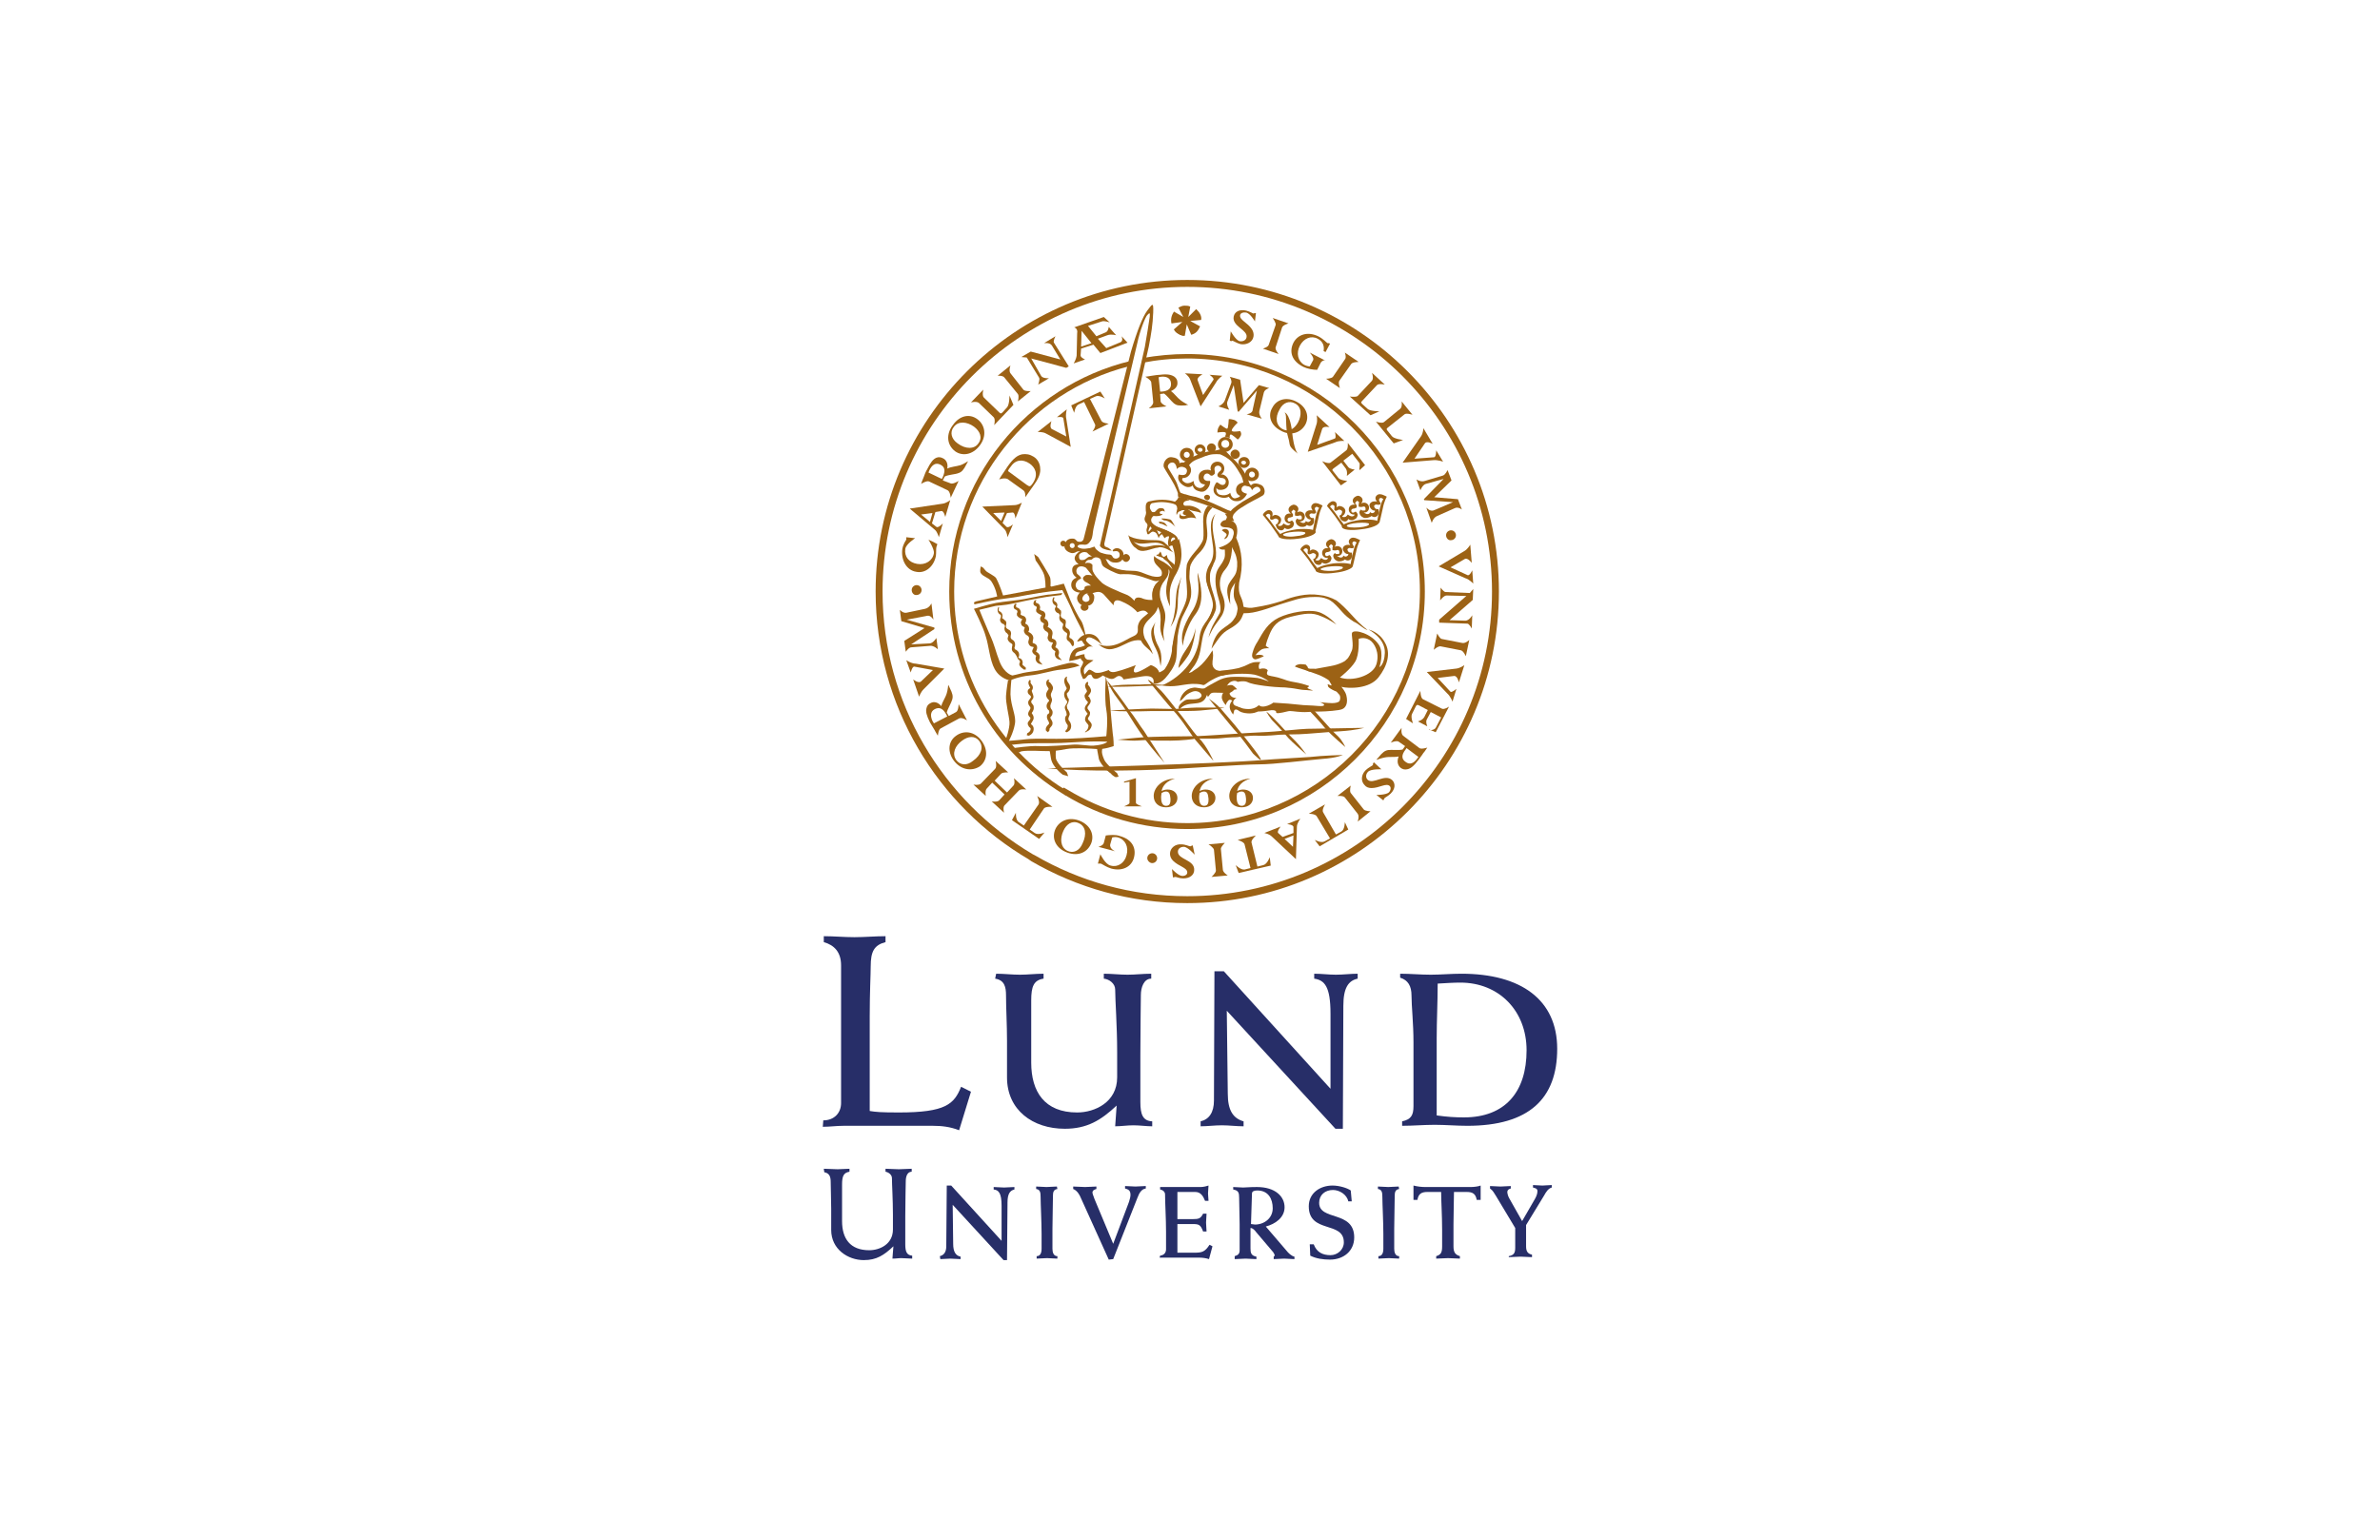 <?xml version="1.0" encoding="UTF-8"?>
<!-- Generator: Adobe Illustrator 27.9.0, SVG Export Plug-In . SVG Version: 6.00 Build 0)  -->
<svg xmlns="http://www.w3.org/2000/svg" xmlns:xlink="http://www.w3.org/1999/xlink" version="1.1" id="katman_1" x="0px" y="0px" viewBox="0 0 481.9 311.8" style="enable-background:new 0 0 481.9 311.8;" xml:space="preserve">
<style type="text/css">
	.st0{fill:#006B41;}
	.st1{fill:#FBBD19;}
	.st2{fill:#DBAC00;}
	.st3{fill:#00692F;}
	.st4{fill:none;stroke:#00692F;stroke-width:0.831;stroke-miterlimit:10;}
	.st5{fill:#008DC4;}
	.st6{fill:#1D1D1B;}
	.st7{fill:#B80D2F;}
	.st8{fill:#182C4B;}
	.st9{fill:none;stroke:#04539B;stroke-width:7;stroke-miterlimit:10;}
	.st10{fill:#1F325C;}
	.st11{fill:#1D70B7;}
	.st12{fill:#BF9A58;}
	.st13{fill:#003160;}
	.st14{fill:#333333;}
	.st15{fill:#444444;}
	.st16{fill:#7E4191;}
	.st17{fill:#194288;}
	.st18{fill:none;stroke:#FFFFFF;stroke-width:0.111;stroke-miterlimit:3.864;}
	.st19{fill:none;stroke:#FFFFFF;stroke-width:0.111;}
	.st20{fill:none;stroke:#FFFFFF;stroke-width:0.339;stroke-miterlimit:3.864;}
	.st21{fill:#98202A;}
	.st22{fill:#FFFFFF;}
	.st23{fill:#FBFDFF;}
	.st24{fill:#EB670C;}
	.st25{fill:#26313C;}
	.st26{clip-path:url(#SVGID_00000072965055466499180610000010548988466317071782_);fill:#FFFFFF;}
	.st27{clip-path:url(#SVGID_00000017507866219824567160000010420424050975750019_);fill:#FFFFFF;}
	.st28{fill:#1E296D;}
	.st29{fill-rule:evenodd;clip-rule:evenodd;fill:#1E296D;}
	.st30{fill:none;stroke:#3C3C3B;stroke-width:0.5;stroke-miterlimit:10;}
	.st31{fill:none;stroke:#3C3C3B;stroke-width:0.305;stroke-linecap:round;stroke-linejoin:round;stroke-miterlimit:10;}
	.st32{fill:none;stroke:#3C3C3B;stroke-miterlimit:10;}
	.st33{fill:none;stroke:#3C3C3B;stroke-width:0.305;stroke-miterlimit:10;}
	.st34{fill:none;stroke:#3C3C3B;}
	.st35{fill:none;stroke:#3C3C3B;stroke-width:0.305;}
	.st36{fill:none;stroke:#3C3C3B;stroke-width:0.204;stroke-linecap:round;stroke-linejoin:round;stroke-miterlimit:10;}
	.st37{fill:#3C3C3B;}
	.st38{fill:none;stroke:#3C3C3B;stroke-width:0.204;stroke-miterlimit:10;}
	.st39{fill:none;stroke:#3C3C3B;stroke-width:0.407;stroke-miterlimit:10;}
	.st40{fill:none;stroke:#3C3C3B;stroke-width:0.407;stroke-linecap:round;stroke-linejoin:round;stroke-miterlimit:10;}
	.st41{fill:none;stroke:#3C3C3B;stroke-linecap:round;stroke-linejoin:round;stroke-miterlimit:10;}
	.st42{fill:none;stroke:#3C3C3B;stroke-width:0.204;stroke-linejoin:round;stroke-miterlimit:10;}
	.st43{fill:none;stroke:#3C3C3B;stroke-width:0.204;stroke-linejoin:round;}
	.st44{fill:none;stroke:#3C3C3B;stroke-width:0.305;stroke-linecap:round;stroke-linejoin:round;}
	.st45{fill:none;stroke:#3C3C3B;stroke-linejoin:round;stroke-miterlimit:10;}
	.st46{fill:none;stroke:#3C3C3B;stroke-width:0.407;stroke-linecap:round;stroke-linejoin:round;}
	.st47{fill:none;stroke:#3C3C3B;stroke-width:0.4;stroke-linecap:round;stroke-linejoin:round;}
	.st48{fill:none;stroke:#3C3C3B;stroke-width:0.204;}
	.st49{fill:none;stroke:#FFFFFF;stroke-width:0.24;}
	.st50{fill:#CF1C4C;}
	.st51{fill:none;stroke:#CF1C4C;stroke-width:0;}
	.st52{fill:#E20613;}
	.st53{fill:#FFE305;}
	.st54{fill:none;stroke:#000000;stroke-linecap:square;stroke-linejoin:bevel;stroke-miterlimit:10;}
	.st55{fill:#00A099;}
	.st56{fill:none;stroke:#000000;stroke-width:2;stroke-linecap:square;stroke-miterlimit:10;}
	.st57{fill:#0069B3;}
	.st58{fill:#95C1E8;}
	.st59{fill:#009682;}
	.st60{fill:#1A65AE;}
	.st61{fill:#C41A1B;}
	.st62{fill:#1F2C51;}
	.st63{fill:#00519F;}
	.st64{fill:#406DB2;}
	.st65{fill:none;}
	.st66{fill-rule:evenodd;clip-rule:evenodd;fill:#D41317;}
	.st67{fill-rule:evenodd;clip-rule:evenodd;fill:#E95A0C;}
	.st68{fill-rule:evenodd;clip-rule:evenodd;fill:#F6A500;}
	.st69{fill-rule:evenodd;clip-rule:evenodd;fill:#FFFFFF;}
	.st70{fill-rule:evenodd;clip-rule:evenodd;fill:#E42629;}
	.st71{fill-rule:evenodd;clip-rule:evenodd;fill:#0B5CA7;}
	.st72{fill-rule:evenodd;clip-rule:evenodd;fill:#F6D10C;}
	.st73{fill:#0B5CA7;}
	.st74{fill:#1E3D79;}
	.st75{fill:#676868;}
	.st76{fill:#016485;}
	.st77{fill:#006586;}
	.st78{fill:#036585;}
	.st79{fill:#046586;}
	.st80{fill:#016585;}
	.st81{fill:#066685;}
	.st82{fill:#126C8C;}
	.st83{fill:#A8D9E2;}
	.st84{fill:#D6DBE2;}
	.st85{fill:#CEC4D1;}
	.st86{fill:#086687;}
	.st87{fill:#066687;}
	.st88{fill:#076A8A;}
	.st89{fill:#A7D9E2;}
	.st90{fill:#CEE2E8;}
	.st91{fill:#D5E5EB;}
	.st92{fill:#DED8E0;}
	.st93{fill:#C4E5EE;}
	.st94{fill:#D0E3EA;}
	.st95{fill:#E4EFF2;}
	.st96{fill:#E9F2F5;}
	.st97{fill:#EFECEF;}
	.st98{fill:#197492;}
	.st99{fill:#096989;}
	.st100{fill:#CEE0E7;}
	.st101{fill:#F5F3F5;}
	.st102{fill:#B3D3DC;}
	.st103{fill:#CFE2E8;}
	.st104{fill:#BAD8E2;}
	.st105{fill:#BAD7E1;}
	.st106{fill:#BAD8E1;}
	.st107{fill:#AACBD6;}
	.st108{fill:#BED9E1;}
	.st109{fill:#BDDBE3;}
	.st110{fill:#BCDAE2;}
	.st111{fill:#B9D6E0;}
	.st112{fill:#B0D3DC;}
	.st113{fill:#C3E0E6;}
	.st114{fill:#C7E3E8;}
	.st115{fill:#BAD1DC;}
	.st116{fill:#C9E6EB;}
	.st117{fill:#CFE4EB;}
	.st118{fill:#BAD9E1;}
	.st119{fill:#D0E6EC;}
	.st120{fill:#ECF6F9;}
	.st121{fill:#C6DEE5;}
	.st122{fill:#B8D2DD;}
	.st123{fill:#F1F2F5;}
	.st124{fill:#8DADC0;}
	.st125{fill:#E1F1F4;}
	.st126{fill:#F1F8FA;}
	.st127{fill:#E9F5F7;}
	.st128{fill:#F2F6F9;}
	.st129{fill:#B9E0E7;}
	.st130{fill:#C3E1E7;}
	.st131{fill:#BAD4DE;}
	.st132{fill:#C4DBE3;}
	.st133{fill:#B7D6DF;}
	.st134{fill:#C4DDE4;}
	.st135{fill:#B1CFD9;}
	.st136{fill:#DFEFF2;}
	.st137{fill:#B0CFD9;}
	.st138{fill:#C3DFE5;}
	.st139{fill:#B9D6DF;}
	.st140{fill:#B6D9E2;}
	.st141{fill:#A3C8D3;}
	.st142{fill:#DEECF0;}
	.st143{fill:#DDEEF2;}
	.st144{fill:#C3DDE4;}
	.st145{fill:#9BC0CE;}
	.st146{fill:#BAD3DD;}
	.st147{fill:#DFEDF1;}
	.st148{fill:#DEEEF2;}
	.st149{fill:#DDEFF2;}
	.st150{fill:#D8EDF1;}
	.st151{fill:#EBF3F7;}
	.st152{fill:#BBD5DF;}
	.st153{fill:#EAF5F8;}
	.st154{fill:#C6DDE4;}
	.st155{fill:#C4E0E6;}
	.st156{fill:#CFE0E8;}
	.st157{fill:#C4E1E7;}
	.st158{fill:#CCE4EA;}
	.st159{fill:#BFDAE3;}
	.st160{fill:#FAFCFD;}
	.st161{fill:#FDFDFF;}
	.st162{fill:#EBF5F8;}
	.st163{fill:#C0E3EB;}
	.st164{fill:#DEEFF3;}
	.st165{fill:#C6BBCA;}
	.st166{fill:#E0F1F4;}
	.st167{fill:#E9F3F5;}
	.st168{fill:#E0F0F4;}
	.st169{fill:#E9F0F3;}
	.st170{fill:#CABECC;}
	.st171{fill:#FDFFFF;}
	.st172{fill:#52AB33;}
	.st173{fill:#52AB34;}
	.st174{fill:#54AC35;}
	.st175{fill:#55AC36;}
	.st176{fill:#5AAD39;}
	.st177{fill:#5BAE3A;}
	.st178{fill:#62B03E;}
	.st179{fill:#61AF3D;}
	.st180{fill:#FDFFFD;}
	.st181{fill:#CD2027;}
	.st182{fill:#4E494A;}
	.st183{fill:#CDCCCC;}
	.st184{fill:#CDCBCB;}
	.st185{fill:#231F20;}
	.st186{fill:#241F20;}
	.st187{fill:#242021;}
	.st188{fill:#241F21;}
	.st189{fill:#252123;}
	.st190{fill:#282425;}
	.st191{fill:#252021;}
	.st192{fill:#3D3939;}
	.st193{fill:#2F2B2C;}
	.st194{fill:#302C2D;}
	.st195{fill:#2C2829;}
	.st196{fill:#2E292A;}
	.st197{fill:#2C2729;}
	.st198{fill:#2D292A;}
	.st199{fill:#272324;}
	.st200{fill:#312D2E;}
	.st201{fill:#333030;}
	.st202{fill:#292526;}
	.st203{fill:#272223;}
	.st204{fill:#2B2627;}
	.st205{fill:#363233;}
	.st206{fill:#363334;}
	.st207{fill:#868485;}
	.st208{fill:#868385;}
	.st209{fill:#848384;}
	.st210{fill:#322D2E;}
	.st211{fill:#2A2628;}
	.st212{fill:#3E3A3B;}
	.st213{fill:#777576;}
	.st214{fill:#322E2F;}
	.st215{fill:#434041;}
	.st216{fill:#3D3838;}
	.st217{fill:#3C3839;}
	.st218{fill:#424040;}
	.st219{fill:#433F40;}
	.st220{fill:#383434;}
	.st221{fill:#3B3637;}
	.st222{fill:#444041;}
	.st223{fill:#2B2628;}
	.st224{fill:#373434;}
	.st225{fill:#393434;}
	.st226{fill:#393536;}
	.st227{fill:#353132;}
	.st228{fill:#3C3739;}
	.st229{fill:#403C3E;}
	.st230{fill:#4A4546;}
	.st231{fill:#3F3C3C;}
	.st232{fill:#454142;}
	.st233{fill:#3A3535;}
	.st234{fill:#322F2F;}
	.st235{fill:#545051;}
	.st236{fill:#4A4646;}
	.st237{fill:#7A7778;}
	.st238{fill:#6C6969;}
	.st239{fill:#534F50;}
	.st240{fill:#ADACAC;}
	.st241{fill:#ADABAB;}
	.st242{fill:#8F8D8E;}
	.st243{fill:#7F7D7D;}
	.st244{fill:#504C4D;}
	.st245{fill:#524E4F;}
	.st246{fill:#605C5D;}
	.st247{fill:#7D7A7B;}
	.st248{fill:#7B7B7B;}
	.st249{fill:#514E4E;}
	.st250{fill:#555253;}
	.st251{fill:#484444;}
	.st252{fill:#807F7E;}
	.st253{fill:#B1AFAF;}
	.st254{fill:#585555;}
	.st255{fill:#9E9C9C;}
	.st256{fill:#595656;}
	.st257{fill:#B3B1B1;}
	.st258{fill:#646263;}
	.st259{fill:#494544;}
	.st260{fill:#CBC8C8;}
	.st261{fill:#807F80;}
	.st262{fill:#4B4647;}
	.st263{fill:#403D3D;}
	.st264{fill:#959394;}
	.st265{fill:#7A7878;}
	.st266{fill:#949192;}
	.st267{fill:#928F90;}
	.st268{fill:#918F90;}
	.st269{fill:#A2A0A0;}
	.st270{fill:#9C9B9B;}
	.st271{fill:#8C8A8A;}
	.st272{fill:#939191;}
	.st273{fill:#8F8C8C;}
	.st274{fill:#CECECD;}
	.st275{fill:#5C5A59;}
	.st276{fill:#A8A6A6;}
	.st277{fill:#504D4D;}
	.st278{fill:#B2B0B0;}
	.st279{fill:#4E4949;}
	.st280{fill:#AAAAAB;}
	.st281{fill:#646062;}
	.st282{fill:#908E8F;}
	.st283{fill:#838181;}
	.st284{fill:#D6D5D5;}
	.st285{fill:#B7B7B7;}
	.st286{fill:#787576;}
	.st287{fill:#C7C6C6;}
	.st288{fill:#B4B2B1;}
	.st289{fill:#747171;}
	.st290{fill:#828080;}
	.st291{fill:#9B9998;}
	.st292{fill:#A4A1A0;}
	.st293{fill:#4D4848;}
	.st294{fill:#817F7E;}
	.st295{fill:#8C8B8B;}
	.st296{fill:#A7A4A3;}
	.st297{fill:#878687;}
	.st298{fill:#484445;}
	.st299{fill:#807E7D;}
	.st300{fill:#4B4646;}
	.st301{fill:#464243;}
	.st302{fill:#4F4B4B;}
	.st303{fill:#565253;}
	.st304{fill:#696666;}
	.st305{fill:#737070;}
	.st306{fill:#BAB9B9;}
	.st307{fill:#FCFCFC;}
	.st308{fill:#010101;}
	.st309{fill:#010102;}
	.st310{fill:#010202;}
	.st311{fill:#020203;}
	.st312{fill:#020303;}
	.st313{fill:#676364;}
	.st314{fill:#BDB9BA;}
	.st315{fill:#6D6A6C;}
	.st316{fill:#E2DEDD;}
	.st317{fill:#D5D1D1;}
	.st318{fill:#E4232C;}
	.st319{fill:#F8E82B;}
	.st320{fill:#F9E829;}
	.st321{fill:#FFFDFD;}
	.st322{fill:#E3252B;}
	.st323{fill:#FDFDFD;}
	.st324{fill:#F8E82C;}
	.st325{fill:#FCFBFA;}
	.st326{fill:#F6E72C;}
	.st327{fill:#FDFCFB;}
	.st328{fill:#F6E52C;}
	.st329{fill:#F6E62C;}
	.st330{fill:#F5E42A;}
	.st331{fill:#FBFAF9;}
	.st332{fill:#F4E32D;}
	.st333{fill:#F9F8F8;}
	.st334{fill:#E0272C;}
	.st335{fill:#F3E22D;}
	.st336{fill:#F3E22B;}
	.st337{fill:#EEDD2C;}
	.st338{fill:#E5E1E0;}
	.st339{fill:#6D6566;}
	.st340{fill:#5F2720;}
	.st341{fill:#625B2F;}
	.st342{fill:#A79739;}
	.st343{fill:#5F2821;}
	.st344{fill:#5C5555;}
	.st345{fill:#EEE9E9;}
	.st346{fill:#D4C134;}
	.st347{fill:#4D4747;}
	.st348{fill:#979293;}
	.st349{fill:#373132;}
	.st350{fill:#BCBBBC;}
	.st351{fill:#5B5231;}
	.st352{fill:#B5312B;}
	.st353{fill:#776F70;}
	.st354{fill:#5F572E;}
	.st355{fill:#EAEAEB;}
	.st356{fill:#6D6632;}
	.st357{fill:#453F29;}
	.st358{fill:#757070;}
	.st359{fill:#632822;}
	.st360{fill:#98312A;}
	.st361{fill:#C4BFBE;}
	.st362{fill:#B1AAA9;}
	.st363{fill:#6D6C6E;}
	.st364{fill:#615B5E;}
	.st365{fill:#602621;}
	.st366{fill:#807E80;}
	.st367{fill:#746F33;}
	.st368{fill:#B5ACAA;}
	.st369{fill:#605959;}
	.st370{fill:#767336;}
	.st371{fill:#6F2C26;}
	.st372{fill:#B6B3B4;}
	.st373{fill:#672823;}
	.st374{fill:#696669;}
	.st375{fill:#807636;}
	.st376{fill:#AFA6A3;}
	.st377{fill:#6C6D6F;}
	.st378{fill:#453F3F;}
	.st379{fill:#5F2921;}
	.st380{fill:#782F26;}
	.st381{fill:#645F33;}
	.st382{fill:#727274;}
	.st383{fill:#702B24;}
	.st384{fill:#998D8D;}
	.st385{fill:#6D6467;}
	.st386{fill:#682923;}
	.st387{fill:#D1CAC8;}
	.st388{fill:#6C6666;}
	.st389{fill:#656568;}
	.st390{fill:#D0C035;}
	.st391{fill:#C8B832;}
	.st392{fill:#786E38;}
	.st393{fill:#55532F;}
	.st394{fill:#582621;}
	.st395{fill:#952F28;}
	.st396{fill:#672923;}
	.st397{fill:#726C34;}
	.st398{fill:#AEA138;}
	.st399{fill:#5B5252;}
	.st400{fill:#4D5155;}
	.st401{fill:#7A797A;}
	.st402{fill:#BBAB39;}
	.st403{fill:#93322C;}
	.st404{fill:#848082;}
	.st405{fill:#B4A737;}
	.st406{fill:#9B9797;}
	.st407{fill:#983028;}
	.st408{fill:#B0ABAB;}
	.st409{fill:#767A7F;}
	.st410{fill:#797B7D;}
	.st411{fill:#D0D0D1;}
	.st412{fill:#88898C;}
	.st413{fill:#65686B;}
	.st414{fill:#7D7577;}
	.st415{fill:#ADA7AB;}
	.st416{fill:#7B7D80;}
	.st417{fill:#656A6E;}
	.st418{fill:#8D8586;}
	.st419{fill:#807A7D;}
	.st420{fill:#C5C4C6;}
	.st421{fill:#63666B;}
	.st422{fill:#6A6667;}
	.st423{fill:#707377;}
	.st424{fill:#555254;}
	.st425{fill:#7F7878;}
	.st426{fill:#C0BFBF;}
	.st427{fill:#BCB2B1;}
	.st428{fill:#6D6A6B;}
	.st429{fill:#B0ACAD;}
	.st430{fill:#B2B1B1;}
	.st431{fill:#B1ADAC;}
	.st432{fill:#ADAFAF;}
	.st433{fill:#7C777A;}
	.st434{fill:#7A7373;}
	.st435{fill:#606366;}
	.st436{fill:#807B7D;}
	.st437{fill:#B6B2B3;}
	.st438{fill:#C6C3C3;}
	.st439{fill:#434346;}
	.st440{fill:#BFBDBC;}
	.st441{fill:#999A9C;}
	.st442{fill:#C0BFC1;}
	.st443{fill:#B9B7B6;}
	.st444{fill:#020202;}
	.st445{fill:#807D7F;}
	.st446{fill:#5C6164;}
	.st447{fill:#595C5F;}
	.st448{fill:#231F21;}
	.st449{fill:#8C8486;}
	.st450{fill:#070707;}
	.st451{fill:#B8B3B2;}
	.st452{fill:#757679;}
	.st453{fill:#B9B5B8;}
	.st454{fill:#78797E;}
	.st455{fill:#B2ACAA;}
	.st456{fill:#C1BDBE;}
	.st457{fill:#040405;}
	.st458{fill:#C0BDBC;}
	.st459{fill:#7F7E7F;}
	.st460{fill:#9F9A9E;}
	.st461{fill:#7C7577;}
	.st462{fill:#B7B7B9;}
	.st463{fill:#050506;}
	.st464{fill:#76797C;}
	.st465{fill:#030304;}
	.st466{fill:#4E4E4F;}
	.st467{fill:#AFAEAF;}
	.st468{fill:#EBE8E8;}
	.st469{fill:#B7B2B2;}
	.st470{fill:#7F7777;}
	.st471{fill:#A8A2A2;}
	.st472{fill:#837F7F;}
	.st473{fill:#444042;}
	.st474{fill:#676265;}
	.st475{fill:#070903;}
	.st476{fill:#727376;}
	.st477{fill:#262426;}
	.st478{fill:#0F1108;}
	.st479{fill:#1F2112;}
	.st480{fill:#3A381C;}
	.st481{fill:#313018;}
	.st482{fill:#787476;}
	.st483{fill:#737376;}
	.st484{fill:#7E7678;}
	.st485{fill:#686031;}
	.st486{fill:#272E68;}
	.st487{fill:#9C6215;}
	.st488{fill:none;stroke:#FFFFFF;stroke-width:0.708;}
	
		.st489{clip-path:url(#SVGID_00000067948833876283365050000006227191037514038687_);fill:url(#SVGID_00000142161659767555056620000016913167340885407149_);}
	
		.st490{clip-path:url(#SVGID_00000165931547511801965220000009154955177657416068_);fill:url(#SVGID_00000132073102877961508640000010376619331644034950_);}
	
		.st491{clip-path:url(#SVGID_00000127010444616623404140000011190975948745022892_);fill:url(#SVGID_00000156576333960770158300000010319196752697184143_);}
	
		.st492{clip-path:url(#SVGID_00000175298504851303196980000014349328734630473901_);fill:url(#SVGID_00000149353151503477776310000004597074221924165040_);}
	.st493{fill:#3F8C41;}
	.st494{fill:none;stroke:#FFFFFF;}
	.st495{clip-path:url(#SVGID_00000150088538696153955260000001280020287547913142_);fill:#3F8C41;}
	.st496{clip-path:url(#SVGID_00000168799914873926946030000013573149378008657046_);fill:#3F8C41;}
	.st497{fill:#757475;}
	.st498{fill:#263646;}
	.st499{clip-path:url(#SVGID_00000074406786196585439960000008752211081864388785_);}
	.st500{fill:none;stroke:#000000;stroke-width:0.216;stroke-miterlimit:10.433;}
	.st501{fill:none;stroke:#000000;stroke-width:0.696;stroke-linecap:square;stroke-miterlimit:10.433;}
	.st502{fill:none;stroke:#000000;stroke-width:0.696;stroke-linecap:round;stroke-linejoin:round;stroke-miterlimit:10.433;}
	.st503{fill:none;stroke:#000000;stroke-width:0.696;stroke-miterlimit:10.433;}
	.st504{fill:none;stroke:#000000;stroke-width:0.696;stroke-linecap:round;stroke-miterlimit:10.433;}
	.st505{fill:none;stroke:#000000;stroke-width:0.718;stroke-miterlimit:10.433;}
	.st506{fill:none;stroke:#000000;stroke-width:0.68;stroke-miterlimit:10.433;}
	.st507{fill:none;stroke:#000000;stroke-width:0.688;stroke-miterlimit:10.433;}
	.st508{fill:none;stroke:#000000;stroke-width:0.696;stroke-linejoin:round;stroke-miterlimit:10.433;}
	.st509{fill:none;stroke:#000000;stroke-width:0.7;stroke-linejoin:round;stroke-miterlimit:10.433;}
	.st510{fill:none;stroke:#000000;stroke-width:0.693;stroke-linejoin:round;stroke-miterlimit:10.433;}
	.st511{fill:none;stroke:#000000;stroke-width:0.691;stroke-linejoin:round;stroke-miterlimit:10.433;}
	.st512{fill:none;stroke:#000000;stroke-width:6.954;stroke-miterlimit:10.433;}
	.st513{fill:none;stroke:#000000;stroke-width:6.941;stroke-miterlimit:10.433;}
	.st514{fill:none;stroke:#000000;stroke-width:6.973;stroke-miterlimit:10.433;}
	.st515{fill:none;stroke:#06529A;stroke-width:4.281;}
	.st516{fill:#06529A;}
	.st517{fill:none;stroke:#06529A;stroke-width:0.535;}
	.st518{fill-rule:evenodd;clip-rule:evenodd;fill:#1D1D1B;}
</style>
<g>
	<path class="st486" d="M166.7,226.9c2.2,0,3.6-1.5,3.6-3.5v-27.9c0-2.7-1.4-4.1-3.5-4.7v-1.2c2.1,0,4.1,0.2,6.2,0.2   c2.1,0,4.2-0.2,6.3-0.2v1.2c-2.3,0.6-3,1.9-3,4.9c0,1.7-0.2,5.2-0.2,10.2v19.1c1.2,0.2,2.3,0.3,5.9,0.3c9.5,0,11.2-1.7,12.6-5.2   l2,1l-2.4,7.8c-1.8-0.7-3.5-0.9-5.3-0.9h-18.1c-1.4,0-2.8,0.2-4.2,0.2"></path>
	<path class="st486" d="M201.7,197.2c1.6,0,3.2,0.2,4.8,0.2c1.6,0,3.2-0.2,4.8-0.2v1c-2,0.3-2.5,1.6-2.5,4.4c0,4.2,0,8.4,0,12.6   c0,5.9,2.7,10.1,9.3,10.1c3.6,0,8.1-2.1,8.1-7.1V213c0-5.2-0.4-10.4-0.4-12.6c0-1.2-1.2-2.1-2.3-2.2v-1c1.6,0,3.2,0.2,4.8,0.2   c1.6,0,3.2-0.2,4.8-0.2v1c-1.5,0-2.1,1.8-2.1,3.3c0,1.7-0.1,6.3-0.1,12.1v9.6c0,2.5,0.5,3.8,2.4,3.9v1c-1.2,0-2.5-0.2-3.8-0.2   s-2.5,0.2-3.7,0.2c0.1-1.5,0.2-2.9,0.3-4.2c-3.2,3-6,4.7-10.5,4.7c-6.5,0-11.7-3.8-11.7-10.4v-7.4c0-3.4-0.2-6.5-0.2-9.2   c0-1.7-0.3-3.1-2.2-3.4"></path>
	<path class="st486" d="M243.1,227.1c1.7-0.4,2.7-1.8,2.7-4.2l0.1-26.2h1.9l21.6,23.8v-15.2c0-5.5-1.2-6.8-3.3-7.1v-1   c1.5,0,2.9,0.2,4.4,0.2c1.5,0,3-0.2,4.4-0.2v1c-1.9,0.4-2.9,1.9-2.9,5.5l-0.1,24.9h-1.5l-22-23.9l0.2,16.8c0,3.4,1.1,5,3.2,5.6v1   c-1.5,0-2.9-0.2-4.4-0.2c-1.5,0-2.9,0.2-4.3,0.2"></path>
	<path class="st486" d="M290.9,225.9c2.1,0.3,3.8,0.4,5.5,0.4c8.4,0,12.7-5.2,12.7-13.6c0-8-5.6-13.7-13.4-13.7   c-1.4,0-2.8,0.1-4.6,0.2c0,3.9-0.2,7.4-0.2,11.1 M283.9,227.1c1.8-0.4,2.3-1.2,2.3-3.1v-12.9c0-3.9-0.4-7.3-0.4-9.5   c0-1.9-0.7-3.1-2.3-3.6v-0.8c2.1,0,4.1,0.2,6.2,0.2c2,0,4.1-0.2,6.2-0.2c12.1,0,19.4,5.3,19.4,15.2c0,10.1-5.7,15.6-18.2,15.6   c-2.2,0-4.4-0.2-6.6-0.2c-2.2,0-4.4,0.2-6.6,0.2V227.1z"></path>
	<path class="st486" d="M190.3,254.4c0.8-0.2,1.3-0.8,1.3-2l0.1-12.3h0.9l10.2,11.2v-7.1c0-2.6-0.6-3.2-1.6-3.3v-0.5   c0.7,0,1.4,0.1,2.1,0.1c0.7,0,1.4-0.1,2.1-0.1v0.5c-0.9,0.2-1.4,0.9-1.4,2.6l-0.1,11.7h-0.7l-10.3-11.2l0.1,7.9   c0,1.6,0.5,2.4,1.5,2.6v0.5c-0.7,0-1.4-0.1-2.1-0.1c-0.7,0-1.3,0.1-2,0.1"></path>
	<path class="st486" d="M214.1,240.8c-0.8,0.1-0.9,0.7-0.9,1.4c0,2-0.1,4.5-0.1,6.7v4c0,0.7,0.2,1.5,1,1.5v0.5   c-0.7,0-1.4-0.1-2.1-0.1c-0.7,0-1.4,0.1-2.1,0.1v-0.5c0.7,0,1-0.6,1-1.5v-3c0-2.5-0.2-6.1-0.2-7.5c0-0.9-0.1-1.5-0.9-1.6v-0.5   c0.7,0,1.4,0.1,2.1,0.1c0.7,0,1.4-0.1,2.1-0.1"></path>
	<path class="st486" d="M224.5,255.1l-5.7-12.6c-0.2-0.5-0.7-1.4-1.5-1.7v-0.5c0.8,0,1.6,0.1,2.4,0.1c0.8,0,1.6-0.1,2.3-0.1v0.5   c-0.4,0.1-0.8,0.3-0.8,0.7c0,0.2,0.1,0.5,0.4,1.3l3.8,9.1l3.2-8.5c0.2-0.6,0.3-1.1,0.3-1.4c0-0.8-0.3-1.1-1.1-1.3v-0.5   c0.7,0,1.4,0.1,2.1,0.1s1.4-0.1,2.1-0.1v0.5c-0.8,0.1-1.3,0.8-1.7,1.9l-4.9,12.4"></path>
	<path class="st486" d="M234.9,254.3c0.8-0.1,1.2-0.6,1.2-1.3v-3.5c0-2.8-0.2-5.8-0.2-7.6c0-0.5-0.4-0.9-1-1v-0.5h8.2   c0.6,0,1.3-0.2,1.6-0.3c0,0.5-0.1,1-0.1,1.6c0,0.5,0.1,1,0.1,1.5H244c-0.4-1-0.9-1.8-2-1.8h-3.6v5.5h3.1c1.2,0,1.6-0.1,2.1-1.1h0.7   c0,0.6-0.1,1.2-0.1,1.8c0,0.6,0.1,1.2,0.1,1.8h-0.7c-0.5-1.4-0.9-1.5-2.1-1.5h-3.1v5.8h3.5c1.5,0,2.1-0.2,3-1.6l0.6,0.3l-0.7,2.6   c-0.6-0.2-1.3-0.3-2-0.3h-8"></path>
	<path class="st486" d="M253.3,247.9c0.3,0,0.6,0.1,0.8,0.1c1.9,0,3.6-1.3,3.6-3.3c0-1.9-0.9-3.6-3.1-3.6c-0.5,0-1.1,0.1-1.1,0.6    M250,254.4c0.7-0.2,1-0.5,1-1.2v-5.3c0-1.8-0.1-3.6-0.1-5.3c0-1-0.1-1.5-1.2-1.7v-0.5c0.7,0,1.3,0.1,2,0.1c0.6,0,1.2-0.1,2.8-0.1   c3.7,0,5.6,1.9,5.6,4.1c0,2.1-1.9,3.4-3.8,3.9l4.2,4.9c0.3,0.4,1,1.1,1.6,1.2v0.5c-0.7,0-1.4-0.1-2.1-0.1c-0.7,0-1.4,0.1-2.1,0.1   v-0.5l0.2-0.2c0-0.2-0.1-0.4-0.3-0.7l-3.4-4c-0.3-0.4-0.7-0.9-1.2-0.9v4.1c0,0.9,0.1,1.5,1.2,1.7v0.5c-0.7,0-1.5-0.1-2.2-0.1   c-0.7,0-1.5,0.1-2.2,0.1V254.4z"></path>
	<path class="st486" d="M265.2,252h0.8c0.6,1.6,1.8,2.2,3.4,2.2c1.4,0,2.7-1.1,2.7-2.6c0-4.4-7.1-1.7-7.1-7.3c0-2.7,2.3-4.2,4.8-4.2   c1.4,0,3,0.5,3.7,1l0.2,2.2H273c-0.3-1.4-1.8-2.3-3.1-2.3c-1.6,0-2.8,1-2.8,2.6c0,3.7,7.1,1.5,7.1,7c0,2.8-2.2,4.5-4.9,4.5   c-1.4,0-2.8-0.2-4-0.8"></path>
	<path class="st486" d="M283.3,240.8c-0.8,0.1-0.9,0.7-0.9,1.4c0,2-0.1,4.5-0.1,6.7v4c0,0.7,0.2,1.5,1,1.5v0.5   c-0.7,0-1.4-0.1-2.1-0.1c-0.7,0-1.4,0.1-2.1,0.1v-0.5c0.7,0,1-0.6,1-1.5v-3c0-2.5-0.2-6.1-0.2-7.5c0-0.9-0.1-1.5-0.9-1.6v-0.5   c0.7,0,1.4,0.1,2.1,0.1c0.7,0,1.4-0.1,2.1-0.1"></path>
	<path class="st486" d="M299.8,243H299c-0.2-1.2-0.8-1.6-2-1.6h-2.6c0,1.8-0.1,4.1-0.1,6.6v4.4c0,1.3,0.4,1.7,1.3,2v0.5   c-0.8,0-1.6-0.1-2.4-0.1c-0.8,0-1.6,0.1-2.4,0.1v-0.5c1-0.3,1.2-0.8,1.2-2v-3.3c0-3-0.2-5.9-0.2-7.7H289c-1.2,0-1.8,0.4-2,1.6h-0.8   v-2.9c0.8,0.2,1.6,0.3,2.4,0.3h9.2c0.6,0,1.5-0.1,2-0.3"></path>
	<path class="st486" d="M305.5,254.4c1-0.2,1.3-0.6,1.3-1.7v-4l-3.9-6.5c-0.4-0.6-0.6-1.1-1.2-1.5v-0.5c0.7,0,1.4,0.1,2.1,0.1   c0.7,0,1.4-0.1,2.1-0.1v0.5c-0.4,0.1-0.7,0.3-0.7,0.7c0,0.2,0.1,0.8,0.4,1.3l2.6,4.6l2.6-4.5c0.4-0.7,0.5-1.2,0.5-1.6   c0-0.5-0.5-0.6-0.9-0.7v-0.5c0.6,0,1.2,0.1,1.9,0.1c0.6,0,1.2-0.1,1.9-0.1v0.5c-0.7,0.2-1.1,0.8-1.6,1.7l-3.6,5.9v4.3   c0,1,0.3,1.5,1.2,1.7v0.5c-0.8,0-1.6-0.1-2.3-0.1c-0.8,0-1.6,0.1-2.4,0.1"></path>
	<path class="st487" d="M230,157.6v5c0,0.3,1.2,0.7,1.2,0.7h-3.6c0,0,1.1-0.4,1.1-0.7v-4.3l-1.1,0.2l0-0.2"></path>
	<path class="st487" d="M251.4,160.3c-0.4,0-0.7,0.2-0.9,0.3c0,0.1-0.1,0.4-0.1,0.9c0,0.6,0.1,1.7,1,1.7c0.9,0,0.9-0.8,0.9-1.4   C252.2,161.1,252.2,160.3,251.4,160.3 M253.2,157.7c-1.6,0.4-2.5,1.4-2.7,2.5c0.4-0.2,0.8-0.3,1.2-0.3c1.2,0,2,0.7,2,1.7   c0,1.1-0.9,1.9-2.3,1.9c-1.5,0-2.5-0.9-2.5-2.3c0-1.7,1.7-3.5,4.3-3.5L253.2,157.7z"></path>
	<path class="st487" d="M243.8,160.3c-0.4,0-0.7,0.2-0.9,0.3c0,0.1-0.1,0.4-0.1,0.9c0,0.6,0.1,1.7,1,1.7c0.9,0,0.9-0.8,0.9-1.4   C244.6,161.1,244.6,160.3,243.8,160.3 M245.6,157.7c-1.6,0.4-2.5,1.4-2.7,2.5c0.4-0.2,0.8-0.3,1.2-0.3c1.2,0,2,0.7,2,1.7   c0,1.1-1,1.9-2.3,1.9c-1.5,0-2.5-0.9-2.5-2.3c0-1.7,1.7-3.5,4.3-3.5L245.6,157.7z"></path>
	<path class="st487" d="M236.1,160.3c-0.4,0-0.7,0.2-0.9,0.3c0,0.1-0.1,0.4-0.1,0.9c0,0.6,0.1,1.7,1,1.7c0.9,0,0.9-0.8,0.9-1.4   C236.9,161.1,236.9,160.3,236.1,160.3 M237.9,157.7c-1.6,0.4-2.5,1.4-2.7,2.5c0.4-0.2,0.8-0.3,1.2-0.3c1.2,0,2,0.7,2,1.7   c0,1.1-0.9,1.9-2.3,1.9c-1.5,0-2.5-0.9-2.5-2.3c0-1.7,1.7-3.5,4.3-3.5L237.9,157.7z"></path>
	<path class="st487" d="M188,109.3c0.5,0.2,1.3,0.6,1.8,0.9c-0.1,0.2-0.1,0.4-0.2,0.6c-0.1,0.5,0,1-0.1,1.8c-0.4,2.1-2.1,3.6-4,3.2   c-1.9-0.3-3.1-2.3-2.8-4.6c0.2-1.1,0.7-1.7,0.8-1.9l0-0.5l1.8,0.2c0,0-1.9,1.2-2,2.2c-0.2,1.5,0.7,2.7,2.4,3   c1.7,0.3,3.2-0.7,3.4-2.2C189.2,111.2,188,109.3,188,109.3"></path>
	<path class="st487" d="M205.2,82l-3.9,4.1c0,0,0.3-1.2-0.1-1.6l-3-2.9c-0.5-0.4-1.6-0.1-1.6-0.1l2.5-2.6c0,0-0.3,1.2,0.1,1.6l3.1,3   c0.3,0.3,0.4,0.3,0.7,0l0.9-1c0.5-0.5,0.5-2.4,0.5-2.4"></path>
	<path class="st487" d="M202,76.1l2.6-2.1c0,0-0.4,1.1,0,1.6l2.6,3.3c0.3,0.4,1.5,0.3,1.5,0.3l-2.6,2.1c0,0,0.3-1.1,0-1.5l-2.7-3.3   C203.1,76,202,76.1,202,76.1"></path>
	<path class="st487" d="M210.8,76.1c0.3,0.6,1.6,0.5,1.6,0.5l-2.2,1.3c0,0,0.4-1,0.2-1.4l-2.5-4.1c-0.3,0-1.1-0.1-1.1-0.1l1.9-1.1   l6,1.6L213,70c-0.4-0.7-1.6-0.5-1.6-0.5l2.3-1.4c0,0-0.5,1-0.3,1.3l3,4.8l-0.5,0.3l-7.1-1.9"></path>
	<path class="st487" d="M249.2,67.1c0,0,1,1.8,1.8,2c0.7,0.1,1.3-0.2,1.4-0.8c0.3-1.5-3-2.2-2.6-4.2c0.2-1,1.2-1.5,2.5-1.2   c0.8,0.2,1.4,0.6,1.5,0.6l0.3-0.1l0.2,0l-0.2,1.7c0,0-1-1.7-1.8-1.8c-0.6-0.1-1.1,0.1-1.2,0.5c-0.2,1,1.5,1.5,2.4,2.9   c0.3,0.5,0.4,1,0.3,1.5c-0.2,1.1-1.4,1.7-2.6,1.5c-0.8-0.2-1.5-0.7-1.7-0.7l-0.2,0.1l-0.3-0.1"></path>
	<path class="st487" d="M257.7,64.4l3.2,1.1c0,0-1.1,0.3-1.3,0.8l-1.3,4c-0.2,0.5,0.6,1.4,0.6,1.4l-3.2-1.1c0,0,1.1-0.3,1.2-0.8   l1.4-4C258.4,65.4,257.7,64.4,257.7,64.4"></path>
	<path class="st487" d="M267.4,73.5l-0.7,1.4c-0.8,0-2-0.2-2.8-0.6c-2.4-1.2-2.9-3.1-2-4.9c0.9-1.7,2.9-2.3,5-1.3   c1,0.5,1.6,1.2,1.9,1.4l0.3,0l0.2,0.1l-0.9,1.7l-0.4-0.2c0.2-1.1-0.2-2-1.2-2.5c-1.3-0.7-2.8-0.1-3.6,1.4c-0.8,1.5-0.4,3.2,0.9,3.9   c0.4,0.2,0.8,0.3,1.1,0.3l0.7-1.3c0.2-0.5-0.7-1.5-0.7-1.5l3.1,1.6C268.6,72.8,267.6,73,267.4,73.5"></path>
	<path class="st487" d="M272.3,71.4l2.8,1.9c0,0-1.2,0-1.5,0.4l-2.4,3.4c-0.3,0.4,0.1,1.5,0.1,1.5l-2.8-1.9c0,0,1.1,0,1.4-0.4   l2.4-3.5C272.7,72.4,272.3,71.4,272.3,71.4"></path>
	<path class="st487" d="M282.2,89.8l-3.6-4.4c0,0,1.2,0.4,1.6,0.1l3.3-2.7c0.5-0.4,0.3-1.5,0.3-1.5L286,84c0,0-1.2-0.4-1.6-0.1   l-3.4,2.7c-0.3,0.2-0.3,0.4,0,0.7l0.8,1c0.4,0.6,2.3,0.8,2.3,0.8"></path>
	<path class="st487" d="M277.5,84.1l-4.2-3.8c0,0,1.2,0.2,1.6-0.1l2.9-3.1c0.4-0.5,0-1.6,0-1.6l2.6,2.4c0,0-1.2-0.3-1.6,0.1l-3,3.2   c-0.3,0.3-0.2,0.4,0.1,0.7l1,0.9c0.5,0.5,2.4,0.5,2.4,0.5"></path>
	<path class="st487" d="M287.7,88.4c0.5-0.7,0.5-1.7,0.5-1.7l1.9,3.2c0,0-1.2-0.7-1.6-0.1l-2.1,3.1l4-0.3c0.4-0.1,0.4-1.4,0.4-1.4   l1.4,2.3c0,0-1.1-0.4-2-0.3l-6.2,0.5"></path>
	<path class="st487" d="M292.3,97L292.3,97l-3.6,1c-0.7,0.2-1.1,1.3-1.1,1.3l-0.8-2.2c0,0,0.9,0.6,1.7,0.3l3.7-1.1   c0.5-0.2,0.9-1.1,0.9-1.1l0.8,2.1l-3.5,3.4l4.8,0.4l0.8,2.1c0,0-0.7-0.6-1.4-0.3l-3.6,1.6c-0.8,0.3-1.1,1.4-1.1,1.4l-1.1-3.1   c0,0,0.7,0.8,1.4,0.6l0.5-0.2l3.5-1.5l0,0l-5.8-0.4l-0.1-0.2"></path>
	<path class="st487" d="M292.9,120.6c-0.6,0-1.3,1-1.3,1l0.1-2.6c0,0,0.6,0.9,1,0.9l4.9,0.2c0.2-0.2,0.7-0.8,0.7-0.8l-0.1,2.2   l-4.7,4.1l3.2,0.1c0.8,0,1.4-1.1,1.4-1.1l-0.1,2.7c0,0-0.5-1-0.9-1l-5.7-0.2l0-0.6l5.5-4.8"></path>
	<path class="st487" d="M297.5,129.6l-0.7,3.3c0,0-0.5-1.1-1-1.2l-4.1-0.8c-0.5-0.1-1.4,0.7-1.4,0.7l0.7-3.3c0,0,0.5,1,0.9,1.1   l4.1,0.8C296.7,130.4,297.5,129.6,297.5,129.6"></path>
	<path class="st487" d="M290.7,147.4l1.1-2.1l-2.1-1.1l-0.8,1.5c-0.3,0.5,0.1,1.4,0.1,1.4l-1.9-1c0,0,0.9-0.2,1.3-0.9l0.7-1.4   l-1.7-0.9c-0.4-0.2-0.5-0.2-0.7,0.1l-0.8,1.6c-0.3,0.6,0.2,1.9,0.2,1.9l-1.4-0.9l2.9-5.7c0,0,0,1.4,0.5,1.7l3.8,1.9   c0.5,0.3,1.5-0.4,1.5-0.4l-2.7,5.2l-1.4-0.6C289.3,148,290.4,147.9,290.7,147.4"></path>
	<path class="st487" d="M279.7,155.8c0,0-2.1-0.1-2.7,0.5c-0.5,0.5-0.5,1.2-0.1,1.6c1.1,1.1,3.5-1.3,5,0.1c0.7,0.7,0.6,1.8-0.3,2.7   c-0.6,0.6-1.2,0.8-1.3,1l-0.2,0.4l-1.4-1.1c0,0,1.9,0,2.5-0.5c0.4-0.4,0.5-1,0.2-1.3c-0.7-0.7-2.1,0.4-3.7,0.4   c-0.6,0-1.1-0.2-1.4-0.6c-0.8-0.8-0.7-2.1,0.2-3c0.6-0.6,1.4-0.9,1.5-1.1l0-0.3l0.2-0.2"></path>
	<path class="st487" d="M277.5,164.3l-2.6,2.1c0,0,0.4-1.1,0-1.6l-2.6-3.3c-0.3-0.4-1.5-0.3-1.5-0.3l2.7-2.1c0,0-0.3,1.1,0,1.5   l2.6,3.3C276.4,164.3,277.5,164.3,277.5,164.3"></path>
	<path class="st487" d="M248.6,177.3l-3.3,0.3c0,0,0.9-0.8,0.9-1.3l-0.4-4.2c-0.1-0.5-1.1-1.1-1.1-1.1l3.3-0.3c0,0-0.8,0.8-0.8,1.2   l0.4,4.2C247.6,176.7,248.6,177.3,248.6,177.3"></path>
	<path class="st487" d="M241.9,173.1c0,0-1.4-1.6-2.2-1.6c-0.7,0-1.2,0.4-1.2,1c0,1.6,3.4,1.6,3.3,3.7c0,1-0.9,1.7-2.2,1.7   c-0.8,0-1.4-0.3-1.6-0.3l-0.5,0.1l-0.2-1.7c0,0,1.3,1.4,2.1,1.4c0.6,0,1-0.3,1-0.7c0-1-1.7-1.2-2.9-2.4c-0.4-0.4-0.6-0.9-0.6-1.4   c0-1.1,1-2,2.3-1.9c0.8,0,1.6,0.4,1.8,0.4l0.5-0.2"></path>
	<path class="st487" d="M223.5,170.7l0.4-1.5c0.8-0.1,2-0.2,2.8,0.1c2.6,0.7,3.4,2.5,2.9,4.4c-0.5,1.9-2.4,2.8-4.6,2.2   c-1-0.3-1.8-0.9-2.1-1l-0.6,0l0.5-1.9c0,0,1,2.1,2.1,2.3c1.4,0.4,2.8-0.5,3.2-2.1c0.5-1.7-0.3-3.2-1.7-3.6c-0.4-0.1-0.8-0.1-1.2,0   l-0.4,1.4c-0.2,0.9,1,1.4,1,1.4l-3.4-0.9C222.5,171.5,223.4,171.2,223.5,170.7"></path>
	<path class="st487" d="M202.7,156.7l-1.3,1.4l2.5,2.4l1.3-1.4c0.4-0.4,0.1-1.5,0.1-1.5l2.5,2.3c0,0-1.1-0.2-1.5,0.2l-2.9,3   c-0.4,0.4-0.1,1.5-0.1,1.5l-2.5-2.3c0,0,1.1,0.2,1.5-0.2l1.1-1.2l-2.5-2.4l-1.1,1.2c-0.4,0.4-0.2,1.5-0.2,1.5l-2.5-2.3   c0,0,1.1,0.2,1.5-0.2l2.9-3c0.4-0.4,0.1-1.6,0.1-1.6l2.5,2.3C204.2,156.5,203.1,156.3,202.7,156.7"></path>
	<path class="st487" d="M184.5,130.5L184.5,130.5l3.8-0.2c0.7-0.1,1.3-1.1,1.3-1.1l0.3,2.3c0,0-0.8-0.8-1.6-0.7l-3.8,0.3   c-0.5,0-1.1,0.9-1.1,0.9l-0.3-2.2l4.1-2.6l-4.7-1.4l-0.3-2.3c0,0,0.6,0.7,1.3,0.6l3.8-0.8c0.9-0.2,1.3-1.1,1.3-1.1l0.4,3.3   c0,0-0.5-0.9-1.2-0.8l-0.5,0.1l-3.7,0.7l0,0l5.6,1.6l0,0.3"></path>
	<path class="st487" d="M296.5,111.6c0.7-0.4,1.2-1.3,1.2-1.3l0.3,3.7c0,0-0.8-1.1-1.4-0.8l-2.9,1.7l3.5,1.6c0.4,0.1,0.9-1,0.9-1   l0.2,2.7c0,0-0.8-0.9-1.6-1.1l-5.4-2.4"></path>
	<path class="st487" d="M294.9,135.4c0.8-0.1,1.6-0.7,1.6-0.7l-1.1,3.5c0,0-0.3-1.4-1-1.3l-3.3,0.4l2.6,2.8c0.3,0.2,1.2-0.6,1.2-0.6   l-0.8,2.6c0,0-0.4-1.1-1.1-1.7l-4.1-4.3"></path>
	<path class="st487" d="M187,139.6c-0.6,0.6-0.9,1.5-0.9,1.5l-1.2-3.5c0,0,1.1,0.9,1.6,0.4l2.4-2.3l-3.8-0.7c-0.4,0-0.7,1.2-0.7,1.2   l-0.9-2.5c0,0,1,0.7,1.9,0.7l5.8,1"></path>
	<path class="st487" d="M210.3,162.9c0.3-0.5-0.3-1.7-0.3-1.7l3.1,2.2c0,0-1.3-0.1-1.7,0.3l-2.9,4.3l1,0.7c0.7,0.5,2-0.1,2-0.1   l-1.1,1.3l-5.5-3.8l0.8-1.5c0,0-0.1,1.5,0.6,1.9l1,0.7"></path>
	<path class="st487" d="M252,171c-0.1-0.5-1.4-0.9-1.4-0.9l3.7-0.9c0,0-1,0.9-0.9,1.4l1.2,4.9l1.2-0.3c0.8-0.2,1.3-1.6,1.3-1.6   l0.2,1.7l-6.5,1.5l-0.6-1.6c0,0,1,1,1.8,0.9l1.2-0.3"></path>
	<path class="st487" d="M266.6,165.3c-0.3-0.5-1.6-0.5-1.6-0.5l3.3-1.9c0,0-0.7,1.1-0.4,1.6l2.6,4.5l1.1-0.6   c0.7-0.4,0.7-1.9,0.7-1.9l0.7,1.5l-5.8,3.4l-1-1.3c0,0,1.3,0.7,2,0.3l1.1-0.6"></path>
	<path class="st487" d="M292.8,108.4c0-0.6,0.5-1,1-1c0.6,0,1,0.5,1,1c0,0.6-0.5,1-1,1C293.3,109.5,292.8,109,292.8,108.4"></path>
	<path class="st487" d="M232.3,173.8c0-0.6,0.5-1,1-1c0.6,0,1,0.5,1,1c0,0.6-0.5,1-1,1C232.8,174.8,232.3,174.3,232.3,173.8"></path>
	<path class="st487" d="M184.6,119.5c0-0.6,0.5-1,1-1c0.6,0,1,0.5,1,1c0,0.6-0.5,1-1,1C185.1,120.6,184.6,120.1,184.6,119.5"></path>
	<path class="st487" d="M193.4,91.4c1.4,1,3.5,0.8,5-1.2c1.5-2,1-4.2-0.5-5.3c-1.6-1.2-3.6-0.7-4.9,1.1   C191.5,87.9,191.7,90.1,193.4,91.4 M193.9,89.8c-1.3-0.9-1.6-2.3-0.8-3.3c0.9-1.3,2.7-1.1,4.1-0.1c1.2,0.9,1.8,2.2,0.9,3.4   C197.3,91,195.5,91,193.9,89.8"></path>
	<path class="st487" d="M222.3,68.6l1.9-0.7c0.8-0.3,1.8,0,1.8,0l-1.5-1.7c0,0-0.1,0.9-0.6,1.1l-1.9,0.8l-1.7-2.1l2.8-0.9   c0.5-0.2,1.6,0.2,1.6,0.2l-1.2-1.1l-6,2.1c0,0,0.8,0.2,0.6,1.2l-0.1,4.5c-0.1,0.8-0.6,1.6-0.6,1.6l2.3-0.8c0,0-1-0.4-0.9-0.9   l0.1-1.3l2.5-0.8l1.4,1.7l5.5-2.1l-1.2-1.3c0,0,0.4,0.9-0.2,1.2l-2.9,1.2 M221,69.5l-2.1,0.7L219,67L221,69.5z"></path>
	<path class="st487" d="M190.7,97l0.2-0.4c0.5-1.2,0.5-2-0.5-2.5c-1-0.5-1.7,0.1-2.2,1.1l-0.2,0.5 M192.5,97.9   c0.5,0.2,1.6-0.5,1.6-0.5l-1.6,3.4c0,0-0.1-1.2-0.6-1.5l-3.8-1.8c-0.5-0.2-1.6,0.5-1.6,0.5c0.2-0.5,0.3-0.9,0.5-1.3   c0.2-0.6,0.5-1.3,0.7-1.6c0.7-1.4,1.2-2.1,1.9-2.4c0.5-0.2,0.9-0.1,1.3,0.1c0.7,0.3,1.1,1.1,0.9,2.1c0.8-0.4,1.7-0.4,2.7-0.7   c0.6-0.2,1.5-0.8,1.5-0.8c-0.1,0.2-0.1,0.3-0.3,0.6c-0.6,1.2-1,1.6-1.6,1.8c-0.7,0.3-2,0.3-2.8,0.7l-0.4,0.8L192.5,97.9z"></path>
	<path class="st487" d="M186.5,104.2l1.8,1.5l0.5-1.8 M188.7,106l0.9,0.7c0.4,0.3,1.3-0.7,1.3-0.7l-0.8,2.8c0,0-0.3-1.1-0.8-1.5   l-5.1-4.3l6.7-1c0.7-0.1,1.5-0.7,1.5-0.7l-1,3.4c0,0-0.3-1.3-0.8-1.2l-1.2,0.2L188.7,106z"></path>
	<path class="st487" d="M191.8,145.1l-0.2-0.4c-0.6-1.1-1.3-1.6-2.3-1.1c-1,0.5-0.9,1.5-0.5,2.4l0.3,0.5 M193.6,144.2   c0.5-0.3,0.5-1.6,0.5-1.6l1.7,3.3c0,0-1-0.7-1.6-0.4l-3.7,2c-0.5,0.2-0.6,1.5-0.6,1.5c-0.3-0.5-0.5-0.8-0.7-1.2   c-0.3-0.5-0.7-1.2-0.9-1.5c-0.7-1.4-0.9-2.2-0.7-2.9c0.1-0.5,0.4-0.8,0.8-1c0.7-0.4,1.5-0.2,2.2,0.6c0.2-0.9,0.8-1.6,1.1-2.6   c0.2-0.6,0.3-1.7,0.3-1.7c0.1,0.2,0.2,0.3,0.3,0.6c0.6,1.2,0.7,1.7,0.5,2.4c-0.2,0.7-0.9,1.8-1.1,2.6l0.4,0.7L193.6,144.2z"></path>
	<path class="st487" d="M198.3,150.1c-0.9-1.2-2.3-1-3.5-0.1c-1.4,1-2.1,2.6-1.2,3.9c0.8,1.1,2.2,1.2,3.4,0.2   C198.7,152.9,199.2,151.3,198.3,150.1 M193.1,154c-1.3-1.8-1.1-3.9,0.5-5c1.5-1.1,3.7-1,5.2,1.1c1.4,2,1,4-0.4,5.1   C196.7,156.3,194.5,155.9,193.1,154"></path>
	<path class="st487" d="M218.4,166.7c-1.3-0.6-2.5,0.2-3.1,1.6c-0.7,1.5-0.6,3.3,0.8,4c1.2,0.6,2.5,0,3.1-1.5   C220.1,168.9,219.8,167.3,218.4,166.7 M215.7,172.5c-2-0.9-2.8-2.8-2-4.6c0.8-1.7,2.8-2.6,5.1-1.6c2.2,1,2.8,3,2.1,4.6   C220,172.9,217.9,173.5,215.7,172.5"></path>
	<path class="st487" d="M284.8,151.5l-0.2,0.3c-0.8,1-0.9,1.9,0,2.5c0.9,0.7,1.7,0.2,2.3-0.6l0.3-0.4 M283.2,150.2   c-0.4-0.3-1.6,0.2-1.6,0.2l2.2-3c0,0-0.2,1.2,0.3,1.6l3.3,2.5c0.4,0.3,1.6-0.1,1.6-0.1c-0.3,0.4-0.5,0.8-0.8,1.1   c-0.3,0.5-0.8,1.1-1,1.4c-0.9,1.2-1.6,1.8-2.3,1.9c-0.5,0.1-0.9,0-1.3-0.3c-0.6-0.5-0.8-1.3-0.4-2.3c-0.9,0.2-1.8,0-2.8,0.2   c-0.6,0.1-1.7,0.5-1.7,0.5c0.1-0.2,0.2-0.3,0.4-0.5c0.8-1,1.3-1.4,2-1.5c0.7-0.1,2,0.1,2.9-0.1l0.5-0.7L283.2,150.2z"></path>
	<path class="st487" d="M261.8,171.5l0.1-2.3l-1.8,0.7 M261.9,168.7l0-1.2c0-0.5-1.3-0.6-1.3-0.6l2.7-1.1c0,0-0.7,0.9-0.7,1.6   l-0.2,6.6l-4.9-4.6c-0.5-0.5-1.5-0.7-1.5-0.7l3.3-1.3c0,0-0.8,1-0.5,1.3l0.9,0.8L261.9,168.7z"></path>
	<path class="st487" d="M241,76.9c-0.3-0.8-1.1-1.3-1.1-1.3l3.6,0.2c0,0-1.2,0.6-1,1.2l1.1,3l2.1-3.1c0.2-0.3-0.8-1-0.8-1l2.6,0.2   c0,0-0.9,0.6-1.3,1.4l-3.1,4.8"></path>
	<path class="st487" d="M211.8,87.8c-0.7-0.4-1.7-0.3-1.7-0.3l2.8-2.2c0,0-0.5,1.3,0.1,1.6l2.9,1.5l-0.6-3.7   c-0.1-0.4-1.3-0.2-1.3-0.2l2-1.6c0,0-0.3,1.1-0.1,1.9l0.9,5.7"></path>
	<path class="st487" d="M266.6,85.8c0.2-0.8,0-1.7,0-1.7l2.6,2.4c0,0-1.3-0.3-1.5,0.4l-1,3.2l3.6-1.3c0.3-0.2,0-1.3,0-1.3l1.9,1.8   c0,0-1.1-0.1-1.9,0.3l-5.5,1.9"></path>
	<path class="st487" d="M223,85.2c0.2,0.5,1.5,0.6,1.5,0.6l-3.3,1.6c0,0,0.8-1.1,0.5-1.5l-2.2-4.5l-1.1,0.5   c-0.7,0.3-0.9,1.7-0.9,1.7l-0.6-1.5l5.9-2.8l0.9,1.4c0,0-1.2-0.8-1.9-0.4l-1.1,0.5"></path>
	<path class="st487" d="M249.8,78L249.8,78l-1.3,3.4c-0.2,0.6,0.4,1.6,0.4,1.6l-2.2-0.7c0,0,1-0.4,1.3-1.2l1.3-3.5   c0.2-0.5-0.3-1.3-0.3-1.3l2.1,0.6l0.7,4.7l3.1-3.6l2.1,0.6c0,0-0.9,0.2-1.1,0.9l-0.9,3.7c-0.2,0.8,0.5,1.6,0.5,1.6l-3.1-0.9   c0,0,1-0.1,1.2-0.7l0.1-0.5l0.8-3.6l0,0l-3.7,4.3l-0.2-0.1"></path>
	<path class="st487" d="M275.2,93.7l-1.4-1.8l-1.8,1.4l1,1.3c0.3,0.4,1.3,0.5,1.3,0.5l-1.6,1.3c0,0,0.2-0.9-0.2-1.5l-0.9-1.2   l-1.5,1.1c-0.4,0.3-0.4,0.4-0.2,0.6l1.1,1.4c0.4,0.5,1.8,0.6,1.8,0.6l-1.3,0.9l-3.8-4.9c0,0,1.3,0.6,1.7,0.3l3.2-2.5   c0.4-0.3,0.3-1.5,0.3-1.5l3.5,4.5l-1.1,1C275.1,95.1,275.5,94,275.2,93.7"></path>
	<path class="st487" d="M234.9,79.3l0.4,0c1.2-0.1,1.9-0.6,1.8-1.7c-0.1-1.1-1-1.4-2-1.3l-0.5,0.1 M235,81.3c0.1,0.5,1.2,1,1.2,1   l-3.6,0.4c0,0,1-0.7,0.9-1.3l-0.4-4c-0.1-0.5-1.2-1.1-1.2-1.1c0.5-0.1,0.9-0.1,1.3-0.2c0.6-0.1,1.3-0.2,1.7-0.2   c1.5-0.2,2.3,0,2.9,0.4c0.4,0.3,0.6,0.7,0.6,1.1c0.1,0.8-0.4,1.4-1.3,1.8c0.7,0.5,1.2,1.3,2,1.9c0.5,0.4,1.5,0.9,1.5,0.9   c-0.2,0-0.3,0-0.6,0.1c-1.3,0.1-1.8,0-2.3-0.4c-0.6-0.5-1.3-1.5-2-2l-0.8,0.1L235,81.3z"></path>
	<path class="st487" d="M207.9,98.2c0.6,0.4,0.7,0.4,1.2-0.3c1.3-1.9,0.4-3.3-0.6-4c-0.7-0.5-1.5-0.7-2.1-0.6   c-0.7,0.1-1.3,0.5-1.9,1.4c-0.2,0.2-0.3,0.4-0.4,0.7 M202.3,97.1c0.3-0.5,0.6-1,0.9-1.4c0.3-0.4,0.5-0.8,0.8-1.2   c1.2-1.7,2-2.3,3-2.5c0.8-0.1,1.5,0,2.3,0.5c0.8,0.5,1.2,1.3,1.3,2.1c0.1,0.7,0.1,1.7-1.1,3.4l-1.9,2.7c0,0,0.1-1.1-0.4-1.4   l-3.2-2.3C203.3,96.7,202.3,97.1,202.3,97.1"></path>
	<path class="st487" d="M201.1,103.9l1.6,1.6l0.7-1.7 M203,105.9l0.8,0.8c0.4,0.3,1.3-0.5,1.3-0.5l-1.1,2.6c0,0-0.1-1.1-0.6-1.6   l-4.5-4.6l6.5-0.3c0.7,0,1.5-0.5,1.5-0.5l-1.3,3.2c0,0-0.1-1.3-0.6-1.2l-1.1,0.1L203,105.9z"></path>
	<path class="st487" d="M259.7,86.9c1.3,0.7,2.4-0.1,3.1-1.3c0.8-1.5,0.8-3.2-0.6-3.9c-1.1-0.6-2.4-0.2-3.1,1.2   C258.1,84.6,258.4,86.2,259.7,86.9 M262.6,81.4c1.9,1,2.6,2.9,1.7,4.6c-0.9,1.6-2.9,2.4-5,1.2c-2.1-1.1-2.6-3.1-1.7-4.6   C258.5,80.8,260.6,80.3,262.6,81.4"></path>
	<path class="st487" d="M262.8,91.9c-2.2-1.8-1.4-1.5-2-3.4c-0.6-1.9-0.2-4.5-0.6-4.8c-0.4-0.3,0.9-0.4,1.4,3.6   C262,91.3,262.8,91.9,262.8,91.9"></path>
	<path class="st487" d="M209.1,173c-18.2-10.8-30.4-30.6-30.4-53.2c0-34,27.7-61.7,61.7-61.7c34,0,61.7,27.7,61.7,61.7   c0,34-27.7,61.7-61.7,61.7c-11.3,0-21.8-3-30.9-8.3l-1-0.5l-0.7,1l1,0.7c9.3,5.4,20.1,8.5,31.6,8.5c34.8,0,63.1-28.3,63.1-63.1   c0-34.8-28.3-63.1-63.1-63.1c-34.8,0-63.1,28.3-63.1,63.1c0,23.1,12.5,43.4,31.1,54.3l0.8,0.4l0.6-1.1"></path>
	<path class="st487" d="M215.6,159.9c-13.4-8.3-22.4-23.2-22.4-40.1c0-21.9,15.1-40.4,35.3-45.6l0.4-1.1   c-21,5.1-36.7,24.1-36.7,46.7c0,17.3,9.1,32.4,22.9,40.9l0.7,0.4l0.4-0.8"></path>
	<path class="st487" d="M215.6,161c7.2,4.4,15.7,6.9,24.8,6.9c26.5,0,48.1-21.6,48.1-48.1c0-26.5-21.6-48.1-48.1-48.1   c-3.1,0-6.1,0.3-9,0.8l-0.2,1c3-0.6,6-0.9,9.2-0.9c25.9,0,47.1,21.2,47.1,47.1c0,25.9-21.2,47-47.1,47c-8.9,0-17.2-2.5-24.3-6.8   l-0.7-0.4l-0.7,0.6"></path>
	<path class="st487" d="M239.9,68c-0.4,0-0.9-0.1-1.3-0.4c-0.4-0.2-0.7-0.5-0.9-0.9"></path>
	<path class="st487" d="M240.6,64.2l1.6-1.6c0.3,0.3,0.6,0.6,0.8,1c0.2,0.4,0.3,0.8,0.2,1.2l-2.2,0.2l2,1.1   c-0.2,0.4-0.4,0.8-0.7,1.1c-0.3,0.3-0.7,0.5-1.1,0.6l-0.9-2.1l-0.4,2.3c-0.4,0-0.9-0.1-1.3-0.4c-0.4-0.2-0.7-0.5-0.9-0.9l1.7-1.5   l-2.2,0.3c-0.1-0.4-0.1-0.9,0-1.3c0.1-0.4,0.3-0.8,0.5-1.1l1.9,1.1l-1-1.9c0.4-0.2,0.8-0.4,1.2-0.4c0.4,0,0.9,0,1.2,0.2"></path>
	<path class="st487" d="M263.5,106.7c-0.4,0-1-0.4-1.1-0.9c-0.2-0.5,0.3-0.8,0.3-0.8l0.1,0.1l0.1,0.1l0,0l0.4,0   c0.3,0,0.3-0.1,0.3-0.4c0-0.3-0.2-0.5-0.5-0.4c-0.2,0.1-0.6,0.1-0.9,0l0-0.5l0.1-0.4l-0.4-0.3l-0.4,0.4c0,0.3,0.2,0.4,0.3,0.5   l0,0.5l-0.5,0.2l0,0l-0.1,0c-0.3,0-0.5,0.2-0.5,0.4c0,0.3,0.2,0.5,0.5,0.4l0.4-0.2c0,0,0.4,0.3,0.4,0.7c-0.1,0.4-0.1,0.7-0.9,1   c-0.6,0.2-1-0.2-1-0.2s-0.2,0.6-0.8,0.5c-0.9-0.1-1-1.2-1-1.2s0.4,0,0.5-0.5c0.2-0.4-0.1-0.6-0.5-0.7c-0.3,0-0.6,0.4-1,0.2   c-0.4-0.2,0.2-0.9-0.3-1.1c-0.4-0.2-0.7,0.3-0.7,0.3s0.7,0.7,1.5,1.9c0.7,1,1.7,2.2,1.7,2.2l-0.5,0.3c0,0-0.7-1.1-1.7-2.5   c-0.9-1.2-1.6-2-1.6-2s0-0.1,0.2-0.4c0.3-0.3,0.8-0.8,1.4-0.5c0.6,0.3,0.3,1.2,0.3,1.2s0.3-0.4,0.8-0.3c0.6,0.1,1.1,0.6,1,1.1   c-0.1,0.7-0.6,0.9-0.6,0.9s-0.1,0.3,0.5,0.2c0.3,0,0.6-0.5,0.6-0.5c0,0,0.8,0.7,1.3,0.2l0.1-0.2l-0.2,0c-0.5,0-1-0.4-1-1   c0-0.6,0.4-1,1-1c0.2,0,0.1,0,0.3,0c-0.2-0.1-0.5-0.4-0.5-0.8c0-0.5,0.5-0.9,1-1c0.5,0,1,0.4,1,0.9c0,0.3-0.2,0.5-0.3,0.7   c0.1-0.1,0.3-0.2,0.6-0.2c0.5,0,1,0.4,1,1c0,0.6-0.4,1-1,1l-0.1,0l0,0l0.6,0.3c0.7,0.1,0.7-0.4,0.7-0.4s0.3,0.3,0.6,0.2   c0.5-0.2,0.4-0.5,0.4-0.5s-0.5,0.1-0.9-0.5c-0.3-0.4-0.3-0.9,0.2-1.2c0.5-0.3,1.1-0.1,1.1-0.1s-0.6-0.7-0.1-1.2   c0.4-0.5,1.1-0.3,1.5-0.1c0.3,0.1,0.6,0.3,0.6,0.3s-0.5,0.8-0.8,2.3c-0.4,1.9-0.7,3-0.7,3l-0.5-0.1c0,0,0.3-1.7,0.6-2.9   c0.3-1.4,0.7-1.8,0.7-1.8s-0.5-0.5-0.8-0.1c-0.3,0.4,0.4,0.8,0.1,1.1c-0.3,0.3-0.7,0-1,0.1c-0.4,0.2-0.3,0.4-0.1,0.7   c0.2,0.3,0.7,0.2,0.7,0.2s0.3,1.1-0.4,1.5c-0.5,0.3-1-0.1-1-0.1S264.4,106.8,263.5,106.7"></path>
	<path class="st487" d="M262.3,108.6c1.3-0.1,2.1-0.4,2-0.7c0-0.2-1.1-0.3-2.3-0.2c-1.3,0.1-2.3,0.4-2.2,0.6   C259.8,108.6,261.1,108.8,262.3,108.6 M258.9,108.6c-0.1-0.5,1.6-1.1,3.6-1.4c2.1-0.2,3.8,0,3.9,0.5c0.1,0.5-1.6,1.2-3.6,1.4   C260.6,109.4,258.9,109.1,258.9,108.6"></path>
	<path class="st487" d="M276.4,104.9c-0.4,0-1-0.4-1.1-0.9c-0.2-0.5,0.3-0.8,0.3-0.8l0.1,0.1l0.1,0.1l0,0l0.4,0   c0.3,0,0.3-0.1,0.3-0.4c0-0.3-0.2-0.5-0.5-0.4c-0.2,0.1-0.6,0.1-0.9,0l0-0.5l0.1-0.4l-0.4-0.3l-0.4,0.4c0,0.3,0.2,0.4,0.3,0.5   l0,0.5l-0.5,0.2l0,0l-0.1,0c-0.3,0-0.5,0.2-0.5,0.4c0,0.3,0.2,0.5,0.5,0.4l0.4-0.2c0,0,0.4,0.3,0.4,0.7c-0.1,0.4-0.1,0.7-0.9,1   c-0.6,0.2-1-0.2-1-0.2s-0.2,0.6-0.8,0.5c-0.9-0.1-1-1.2-1-1.2s0.4,0,0.5-0.5c0.2-0.4-0.1-0.6-0.5-0.7c-0.3,0-0.6,0.4-0.9,0.2   c-0.4-0.2,0.2-0.9-0.3-1.1c-0.4-0.2-0.7,0.3-0.7,0.3s0.7,0.7,1.5,1.9c0.7,1,1.7,2.2,1.7,2.2l-0.5,0.3c0,0-0.7-1.1-1.7-2.5   c-0.9-1.2-1.6-2-1.6-2s0-0.1,0.2-0.4c0.3-0.3,0.8-0.8,1.4-0.5c0.6,0.3,0.3,1.2,0.3,1.2s0.3-0.4,0.8-0.3c0.6,0.1,1.1,0.6,1,1.1   c-0.1,0.7-0.6,0.9-0.6,0.9s-0.1,0.3,0.5,0.2c0.3,0,0.6-0.5,0.6-0.5c0,0,0.8,0.7,1.3,0.2l0.1-0.2l-0.2,0c-0.5,0-1-0.4-1-1   c0-0.6,0.4-1,1-1c0.2,0,0.1,0,0.3,0c-0.2-0.1-0.5-0.4-0.5-0.8c0-0.5,0.5-0.9,1-1c0.5,0,1,0.4,1,0.9c0,0.3-0.2,0.5-0.3,0.7   c0.1-0.1,0.3-0.2,0.6-0.2c0.5,0,1,0.4,1,1c0,0.6-0.4,1-1,1l-0.1,0l0,0l0.6,0.3c0.7,0.1,0.7-0.4,0.7-0.4s0.3,0.3,0.6,0.2   c0.5-0.2,0.4-0.5,0.4-0.5s-0.5,0.1-0.9-0.5c-0.3-0.4-0.3-0.9,0.2-1.2c0.5-0.3,1.1-0.1,1.1-0.1s-0.6-0.7-0.1-1.2   c0.4-0.5,1.1-0.3,1.5-0.1c0.3,0.1,0.6,0.3,0.6,0.3s-0.5,0.8-0.8,2.3c-0.4,1.9-0.7,3-0.7,3l-0.5-0.1c0,0,0.3-1.7,0.6-2.9   c0.3-1.4,0.7-1.8,0.7-1.8s-0.5-0.5-0.8-0.1c-0.3,0.4,0.4,0.8,0.2,1.1c-0.3,0.3-0.7,0-1,0.1c-0.4,0.2-0.3,0.4-0.1,0.7   c0.2,0.3,0.7,0.2,0.7,0.2s0.3,1.1-0.4,1.5c-0.5,0.3-1-0.1-1-0.1S277.3,104.9,276.4,104.9"></path>
	<path class="st487" d="M275.2,106.8c1.3-0.1,2.1-0.4,2-0.7c0-0.2-1.1-0.3-2.3-0.2c-1.3,0.1-2.3,0.4-2.2,0.6   C272.7,106.8,273.9,106.9,275.2,106.8 M271.7,106.7c-0.1-0.5,1.6-1.1,3.6-1.4c2.1-0.2,3.8,0,3.9,0.5c0.1,0.5-1.6,1.2-3.6,1.4   C273.5,107.5,271.8,107.3,271.7,106.7"></path>
	<path class="st487" d="M271.1,113.7c-0.4,0-1-0.4-1.1-0.9c-0.2-0.5,0.3-0.8,0.3-0.8l0.1,0.1l0.1,0.1l0,0l0.4,0   c0.3,0,0.3-0.1,0.3-0.4c0-0.3-0.2-0.5-0.5-0.4c-0.2,0.1-0.6,0.1-0.9,0l0-0.5l0.1-0.4l-0.4-0.3l-0.4,0.4c0,0.3,0.2,0.4,0.3,0.5   l0,0.5l-0.5,0.2l0,0l-0.1,0c-0.3,0-0.5,0.2-0.5,0.4c0,0.3,0.2,0.5,0.5,0.4l0.4-0.2c0,0,0.4,0.3,0.4,0.7c-0.1,0.4-0.1,0.7-0.9,1   c-0.6,0.2-1-0.2-1-0.2s-0.2,0.6-0.8,0.5c-0.9-0.1-1-1.2-1-1.2s0.4,0,0.5-0.5c0.2-0.4-0.1-0.6-0.5-0.7c-0.3,0-0.6,0.4-1,0.2   c-0.4-0.2,0.2-0.9-0.3-1.1c-0.4-0.2-0.7,0.3-0.7,0.3s0.7,0.7,1.5,1.9c0.7,1,1.7,2.2,1.7,2.2l-0.5,0.3c0,0-0.7-1-1.7-2.5   c-0.9-1.2-1.6-2-1.6-2s0-0.1,0.2-0.4c0.3-0.3,0.8-0.8,1.4-0.5c0.6,0.3,0.3,1.2,0.3,1.2s0.3-0.4,0.8-0.3c0.6,0.1,1.1,0.6,1,1.1   c-0.1,0.7-0.6,0.9-0.6,0.9s-0.1,0.3,0.5,0.2c0.3,0,0.6-0.5,0.6-0.5c0,0,0.8,0.7,1.3,0.2l0.1-0.2l-0.2,0c-0.5,0-1-0.4-1-1   c0-0.6,0.4-1,1-1c0.2,0,0.1,0,0.3,0c-0.2-0.1-0.5-0.4-0.5-0.8c0-0.5,0.5-0.9,1-1c0.5,0,1,0.4,1,0.9c0,0.3-0.2,0.5-0.3,0.7   c0.1-0.1,0.3-0.2,0.6-0.2c0.5,0,1,0.4,1,1c0,0.6-0.4,1-1,1l-0.1,0l0,0l0.6,0.3c0.7,0.1,0.7-0.4,0.7-0.4s0.3,0.3,0.6,0.2   c0.5-0.2,0.4-0.5,0.4-0.5s-0.5,0.1-0.9-0.5c-0.3-0.4-0.3-0.9,0.2-1.2c0.5-0.3,1.1-0.1,1.1-0.1s-0.6-0.7-0.1-1.2   c0.4-0.5,1.1-0.3,1.5-0.1c0.3,0.1,0.6,0.3,0.6,0.3s-0.5,0.8-0.8,2.3c-0.4,1.9-0.7,3-0.7,3l-0.5-0.1c0,0,0.3-1.7,0.6-2.9   c0.3-1.4,0.7-1.8,0.7-1.8s-0.5-0.5-0.8-0.1c-0.3,0.4,0.4,0.8,0.2,1.1c-0.3,0.3-0.7,0-1,0.1c-0.4,0.2-0.3,0.4-0.1,0.7   c0.2,0.3,0.7,0.2,0.7,0.2s0.3,1.1-0.4,1.5c-0.5,0.3-1-0.1-1-0.1S272,113.7,271.1,113.7"></path>
	<path class="st487" d="M269.9,115.6c1.3-0.1,2.1-0.4,2-0.7c0-0.2-1.1-0.3-2.3-0.2c-1.3,0.1-2.3,0.4-2.2,0.6   C267.4,115.5,268.6,115.7,269.9,115.6 M266.4,115.5c-0.1-0.5,1.6-1.1,3.6-1.4c2.1-0.2,3.8,0,3.9,0.5c0.1,0.5-1.6,1.2-3.6,1.4   C268.2,116.3,266.5,116.1,266.4,115.5"></path>
	<path class="st487" d="M244.6,102.4c-1.7,1.9-0.6,4.5-1,6.9c-0.7,1.9-2.7,3.1-3.3,5.1c-0.1,1.1-0.3,2.7,0.5,3.6l-0.1-0.4   c-0.3-2.3,0.4-4,2.4-5.9c3.1-3.5-0.5-6.3,2.4-8.9"></path>
	<path class="st487" d="M251.8,124.2c1.4,0,2.3-0.2,3.7-0.6c1.4-0.4,2.4-0.8,3.7-1.2c2.7-0.8,4.2-1.5,7-1.5l0.3,0   c0.8,0,1.5,0.1,2.2,0.4c0.4,0.1,0.8,0.4,1.2,0.7c1.8,1.6,1.9,2.4,4.2,3.9c1,0.4,2,1.5,2.8,1.7c-0.3-0.3-0.7-0.5-1.4-1.2   c-1.1-0.9-2.9-3.3-4.9-4.8c-1.1-0.6-2.3-1-3.5-1.1c-2.5-0.4-5.3,0.3-7.5,1.2c-2.3,0.7-3.1,0.9-5.5,1.3c-0.9,0.2-1.5,0.1-2.3-0.1   c-0.3-2.5-1.2-2-0.9-4.9c0.9-3.4,0.6-6.4-0.6-9.1c0.3-1,0.4-2.4-0.4-3.1c-0.7-0.7-2.5-0.8-2.8,0.4c0.2,0.9,1.4,0.4,2.1,0.8   c0.7,0.2,0.7,1.1,0.5,1.5c-0.2,1.4-1.8,2.1-2.9,2.4c0.4,0.8,2,0.3,2.6-0.2c0.6,1.3,0.9,1.5,1.1,3.1c0.1,2.8-0.7,2.7-1.7,4.5   c-0.5,1-0.4,2.2,0.3,4.1c-0.2-2.9,0.2-3.1,1-4.4c0,0-0.3,1.2-0.3,2.3c0,1.4,0.7,1.7,0.8,3c-0.2,1.1-0.2,1.4-0.9,2.3   c-1.3,1.7-3.5,1.5-4.4,5.8c1.7-2.4,2-3.1,3.6-4C251,126.2,251.3,125.5,251.8,124.2"></path>
	<path class="st487" d="M234.6,109c-0.2-0.6-0.4-1.2-1-1.3c-0.6-0.3-1.2,1.3-1.4,0c-0.3-0.7,0.6-1.3-0.2-1.9c-0.7-1,0.3-1.3,0-2.4   c0-0.8-0.2-1.8,0.9-1.9c1.7-0.4,3.4-0.4,5,0.1c0.5-0.4,0.6-0.6,0.7-0.9c0,0,0.8-0.1,1.2,0.1c0.5,0.2,1.1,0.5,1.1,0.5   c-0.5,0.1-1.3,0.1-1.3,0.8c0.3,0.8,1.1-0.3,3.1,1c0.2,0.2,0.4,0.3,0.5,0.8c-0.9-0.4-1.5-0.3-2.2-0.6c-0.6-0.2-0.8-0.2-1.4-0.1   c-0.2,0-1.2,0.8-1.2,0.2c0,0,0-0.3-0.1-0.8c-0.2-0.5-0.4-0.4-0.8-0.6c-2-0.5-3.1-0.3-4.2-0.1c-0.4,0.1-0.6,0.7-0.4,1.2   c0.4,0.8,0.5,0.6,0.9,0.6c0.3-0.2,0.5-0.7,1.1-0.8c0.4,0,0.8,0,0.9,0.5l0,0.3c-0.2-0.4-0.6-0.2-0.9-0.1l-0.1,0.3   c0.2,0.3,0.3,0.1,0.6,0.2c-0.2,0.4-1.2,0.5-1.8,0.4c-0.2,0-0.3,0.3-0.4,0.4c-0.2,0.3-0.1,0.6,0,0.9c1,1.2,2.6,1.3,3.9,2.1   c0.3,0.2,0.6,0.7,0.7,1c-0.6-0.3-0.8,0.7-0.7,0.8l0.3-0.2l0.7-0.4c0.3,0.3,0.2,0.8,0.3,1.2c0.1-0.4,0.1-0.7,0.3-1.2   c0.4,1.5,1.3,4.2-0.9,7.7c-1.1,2.3-1,2.8-0.9,6c-1.5-3.3-0.4-4.9-0.1-6.9c0-0.2,0-0.4-0.2-0.6c0.1,0.9-0.1,1.4-0.8,2.3   c-1.1,1.3-1.2,3.1-0.6,4.4c0.5,1.5,0.9,2,0.7,3.6c-0.2,1.5-0.6,2.3-0.1,4.3c-1.2-2.3-0.8-3.1-0.8-4.4c0-1.1-0.2-2.3-0.9-3.1   l0.4,0.3c-0.4,2.7-4.1,2.9-2.7,6.6c0.5,0.8,1.5,2.4,1.6,3.2c-0.8-1.3-1.7-1.4-2.4-2.8c-1.8-0.3-3.2,0.9-4.9,1.5   c-1,0.3-2,0.7-3.7-0.7c3.1,1.1,5.3-0.9,7.2-1.7c1.1-0.5,0.7-1.3,0.8-2c0.4-2.1,2.4-2,3-4.1c0-1.7-0.2-2.8,0.3-3.9   c0.5-1.1,1.3-0.8,1.5-2.3c0.5-1.7-2-1.8-1.5-3.9c0.3,0.4,0.8,0.6,1.3,0.9c0.9,0.4,1.8,1.1,2.4,1.8c-0.1-0.3-0.7-1.3-1.1-1.6   l-0.8-0.6c0.1-0.3,0.5-0.5,0.8-0.7c-0.1,1,1.1,1.4,1.5,2c0.3-1.3,0-2.7-0.4-3.9c0,0-0.4-0.1-0.7,0.3c-0.4-0.9-0.1-1.4,0-2   c0-0.4-0.3-0.1-0.5-0.1c-0.3,0.2-0.4,0.3-0.4,0.3l-0.5-0.8C235.1,108.2,234.7,108.6,234.6,109 M234.2,107.4   c0.2,0.2,0.3,0.5,0.4,0.8c0.3,0.1,0.3-0.4,0.6-0.4L234.2,107.4z M232.9,106.6c-0.1,0.3-0.5,0.8-0.3,1.1l0.6-0.7L232.9,106.6    M236,110.1c0.8,0.5,0.9,1.2,1.6,1.8c-0.3-0.1-2.1-1.4-3.1-1c-1.4,0.1-3.3,1.4-4.5,0.1c-0.8-0.4-1.4-1.8-1.5-2.6   c0.8,1.3,2.2,2.7,3.9,2.3c0.9-0.2,1.4-0.3,2.2-0.3c0.4,0,1.1,0,1.6,0.5c-0.6-0.6-1.3-1-2.3-1c-2.1,0-4.2,1-5.5-1.5   c1.2,0.9,3.6,1,5.7,1C234.9,109.4,235.6,109.6,236,110.1"></path>
	<path class="st487" d="M248.8,107.6c0.1,0.4-0.1,0.9-0.3,1.2c-0.1,0.2-0.4,0.3-0.6,0.4c0-0.4,0.8-0.8,0.3-1.2l-0.8-0.6   C247.7,107,248.6,107,248.8,107.6"></path>
	<path class="st487" d="M235.4,112.8l-0.6-0.1c-0.8-0.3,0.1-0.6,0.1-1C235.2,111.9,235.2,112.5,235.4,112.8"></path>
	<path class="st487" d="M238.5,121.2c0,1.5-0.1,2.6-0.4,3.5c-0.3,0.9-0.4,1.2-1.1,2.3c0.6-1.4,0.8-2.5,1-4.1   c0.1-1.4,0.1-3.5,0.7-4.7l0.5-1.4C238.6,119.2,238.6,120.2,238.5,121.2"></path>
	<path class="st487" d="M220.1,137c0.4-0.5,0.6-0.3,0.8-0.4c0.3,0.3,0.2,0.6,0.6,0.8c0.6,0.3,1.4-0.3,1.8-0.6c0,0,1.1,0.7,1.8,0.7   s0.9-0.6,1.5-0.6c0.6,0,0.9,0.7,0.9,0.7s0.6-0.1,3.7-0.6c3.1-0.5,2.3,1.5,2.3,1.5s1.2,0.2,2.4-1.1c0.9-1,1.9-2.4,2.2-3.7   c0.3-1.3,0.3-6.4,0.3-6.4s-0.8,2.3-1,3.6c-0.1,1.3-0.4,2.9-1.5,4.5c-0.2,0.4-1.2,0.8-1.2,0.8c0.1,0-0.3-0.8-0.7-1   c-0.5-0.4-1-0.5-1-0.5s-2.3,1.5-3.1,1.5c-0.8-0.1,0.1-1.5,0.1-1.5s-2.6,1-3.9,1.3c-1.3,0.4-1.6-0.3-1.6-0.3c-0.6,0.2-2,0.8-2.8,0.5   c-0.7-0.4-1.1-0.8-1.4-0.4l-0.7,0.8c-0.7-1.7,1.2-2.3,1.8-2.9l-1.2-0.1c-0.5-0.2-0.7-0.7-0.6-1.1c-0.7,0-1.3,0.4-1.9,0.4   c0.1-1.4,1.8-0.8,2.4-1.7c0.2-0.2,0.6-0.4,1.2-0.2c0,0-1.5-1-1.4-1.4c0.4-1.5,2.9,0.7,3.4,1.1c-0.2-0.3-0.4-0.4-0.6-0.8   c-1-2.2-3.7-1.8-4.6,0c0.1,0.2,1-0.5,1.1,0.1c0.2,0.3,0.4,0.6,0.5,0.7c-0.6,0.3-1.1,0.4-1.6,0.5c-1.6,0.6-1.6,2.7-1.6,2.7   s1.6-0.3,2.1-0.5l0.2-0.1c0.2,0.8,1,0.3,0.1,1.8c-0.5,0.8,0.4,2.4,0.4,2.4S219.7,137.6,220.1,137"></path>
	<path class="st487" d="M241.5,125.2c-0.4,0.6-1.8,3.2-2,5.6c-0.5-2.1,0-3.8,1.7-6.7c2.4-3.5,1.1-7,1.3-8.1   C244.4,122.5,242.2,124,241.5,125.2"></path>
	<path class="st487" d="M233.8,128.9c0.1,0.5,0.3,1.2,0.8,2.1c0.3,0.6,0.8,1.7,0.4,3.9c-0.5-3-0.8-3.1-1.3-4.2   c-0.4-0.8-0.8-2.2-0.5-3.3c0.1-0.3,0.6-1.2,0.8-1.4C233.6,126.6,233.5,128,233.8,128.9"></path>
	<path class="st487" d="M240.5,132.9c-0.8,1.2-1.5,2-1.9,2.4c0.4-3.4,2.6-3.9,3.5-8.1C242,128.8,241.3,131.9,240.5,132.9"></path>
	<path class="st487" d="M254.9,137.7c0.5,0.1,0.9,0.2,1.2,0.4c-0.5-0.2-1.7-0.4-2.1-0.4c-0.3,0-0.5,0-0.7,0   c-1.6-0.1-3.4-0.5-4.6-0.1c-2,0.8-4.2,2.5-4.5,3.6c-1.1,2.2-3.7,0.4-5.4,2.5c-0.5-0.5,0.2-1.3,1.2-1.9c0.7-0.4,2.6,0.2,3.2-0.7   c0.4-0.4-0.5-1.5-1.8-1c-1.6,0.6-1.6,1.4-2.5,1.9c0.1-1.1,1.1-2.5,2.6-2.7c0.8-0.2,1.6,0.3,2.4,0.1c0.9-0.6,1.5-0.9,2.8-1.6   c0.8-0.4,1.5-0.6,2.5-0.7C251.3,137,253,137.5,254.9,137.7"></path>
	<path class="st487" d="M236.1,113.2c0,0-0.2,0-0.6-0.2c-0.5-0.2-1-0.4-1.1-0.4c-0.2-0.1-0.3-0.1-0.3-0.1l0.2-0.2   c0.1,0,0.7,0.1,1.2,0.4c0.5,0.2,0.8,0.5,0.8,0.5"></path>
	<path class="st487" d="M249.5,104.2c0,0-0.1,0.2,0.1,0.6c0.1,0.4,0.3,0.7,0.3,0.7s-1.9,0.1-1.7-0.2c0.1-0.3,0.3-0.5,0.2-0.7   L248,104"></path>
	<path class="st487" d="M238.6,109.4c-0.2-0.6-0.4-1-1.6-1.6c-1.3-0.7-2.3-0.9-2.7-1.1c-0.4-0.2-1.1-0.4-1.1-0.3   c0.1,0.1,2.5,1.4,3,1.6c0.5,0.2,1.1,0.5,1.4,0.7c0.2,0.2,0.3,0.2,0.4,0.6c0.1,0.3,0,0.7,0.2,1.1c0.2,0.4,0.4,0.4,0.4,0.4   S238.9,110.2,238.6,109.4"></path>
	<path class="st487" d="M235.3,105c0.7,0,1.1,0.1,1.6,0.2c0.5,0.2,0.7,1,1.1,1.5c0,0-1.3-1.4-2.3-1.3   C235.5,105.3,234.9,105,235.3,105"></path>
	<path class="st487" d="M234.6,105.7c0.4-0.1,0.7,0,1,0.1c0.3,0.1,0.5,0.4,0.8,0.8l-0.3-0.1c0,0,0.1,0-0.4-0.2   c-0.5-0.3-0.7-0.2-0.9-0.3L234.6,105.7"></path>
	<path class="st487" d="M246.1,104.1c0,0-0.8,0.7-0.9,2.1c-0.1,1.3,0.2,2.9,0.4,4.4c0.2,1.5,0,2.6-0.6,3.6c-0.5,0.8-0.9,1.9-0.8,3.1   c0.1,1.4,1.1,2.9,1.1,2.9s-0.9-1.8-0.6-3.5c0.3-1.7,1.4-2.7,1.5-3.9c0.1-1.2-0.1-2.4-0.4-3.9C245.4,106.7,245.4,105.3,246.1,104.1"></path>
	<path class="st487" d="M244.6,125.4c0,0,0.9-1.5,1-2.8c0-1.3-0.8-2.7-1.1-4.1c-0.3-1.4-0.3-1.6,0-2.7c0.3-1,1.2-1.5,1.2-1.5   s-0.7,1.3-0.7,2.2c0,0.8-0.1,1.4,0.4,2.9c0.5,1.6,1.1,3.2,0.7,4.3c-0.4,1.1-0.9,1.8-1.3,2.2C244.3,126.5,244.1,126.5,244.6,125.4"></path>
	<path class="st487" d="M242,135.6c-0.2,0.1-0.4,0.3-0.7,0.5c-0.2,0.1-0.6,0.2-0.6,0.2s0.3-0.4,1.2-1.6c1.3-2,1.2-4,1.7-6   c0.4-1.5,1.6-3.2,2-4c0.4-0.8,0.2-3.3,0.2-3.3c-0.1,4.3-2.4,4.1-2.9,7.5c-0.2,1.9-0.8,3.9-2.3,5.8c-1.2,1.6-3.3,3.3-5.3,4.1   c2.4,0.5,4-0.2,6.1-0.3c0.5,0,1.5,0,2.1,0.2c0.4,0.2,0.6-0.3,1.9-1c0.9-0.5,1.6-0.8,2.5-1c1.1-0.3,2-0.5,2.9-0.4   c-0.2-0.1,3.4-0.1,2.9-0.5c-0.2-0.8-1.5-0.1-1.1-0.5c-1.3,0.6-1.5,0.2-3,0.5c0,0-1.2,0.1-2.2,0.1c0,0-0.6,0-1.1-0.2   c-0.8-0.4-0.8-1.2-0.8-1.2c0-0.4,0-0.7,0.1-1.3c0.1-0.6-0.1-1.5-0.1-1.5S243.9,134.5,242,135.6"></path>
	<path class="st487" d="M270.6,126.5c0,0-1.8-2.1-3.8-2.6c-2-0.5-5.6,0.1-7.9,1.2c-2.2,1.1-3.1,2.8-4.3,4.9c0,0-0.5,0.7-0.8,1.6   c-0.4,1.1-0.4,1.6,0.2,1.9c0.3,0.2,1.9-0.6,1.9-0.6c-0.4-0.5-1.7-0.2-1.7-0.2s0.6-0.8,1.3-1.2c0.7-0.3,1.5-0.2,1.5-0.2l-0.7-0.5   c0,0,0-0.5,0.7-2.2c0.7-1.7,1.5-3,4.4-3.7c2.9-0.7,4.3-0.9,6.1-0.1C269.3,125.5,270.6,126.5,270.6,126.5"></path>
	<path class="st487" d="M275.1,129.4c0,0,0.2,3.1-0.7,4.6c-0.9,1.5-3.1,3.2-3.1,3.2c2.4,0.9,6.7-0.3,7.4-2.7   c0.7-2.3-0.4-4.3-1.4-4.9C276.1,128.9,275.1,129.4,275.1,129.4 M268.8,137.6c0,0-0.9-0.6-2-1c-1-0.4-2.3-0.8-2.3-0.8   s3.2-0.6,4.9-0.9c1.1-0.2,1.6-0.4,2.3-0.7c0.7-0.3,1-0.7,1-0.7s0.4-0.2,1-1.7c0.5-1.2-0.2-3.4,0.1-3.7c0.5-0.7,3.9,0.2,5.4,2.5   c1.1,1.7,0.1,4.5,0.1,4.5s1-0.4,1.1-2.9c0.1-3-3.3-4.7-3.3-4.7s2.1,0.4,3.3,2.6c1.3,2.2,0.5,4.8-1.3,7.1c-1.8,2.3-5.9,2.3-7.5,1.9   c0,0,0.8,0.9,1,1.7c0.4,1.6-0.1,2.5-0.8,2.8c-0.5,0.3-3.5,0.5-4.4,0.5c-0.9,0-1.3,0-2.7,0.1c-1.4,0.1-2.9-0.2-3.5-0.2   c-0.3,0-0.6,0.1-1.5,0.3c-1.4,0.3-1.3,0-1.3,0s0.2-0.7-1.5-0.4c-1.2,0.2-2.2,0.2-2.2,0.2s-1,0.6-2.7,0.3c-1.7-0.3-1.9-1.4-1.9-1.4   s1.3,0.6,2.7,0.6c1.4,0,2.1-0.8,2.1-0.8s0.4,0.6,1.8,0.1c0.8-0.3,1.1-0.6,1.1-0.6s2.8,0.2,3,0.2c1,0.1,3.1,0.3,3.1,0.3s0.2,0,2,0.1   c1.2,0.1,2.1,0.2,2.2-0.1c0.1-0.3-0.9-0.6-0.9-0.6s1.7,0.2,2.5,0.2c0.6,0,1.1-0.1,1.4-0.3c0.3-0.2,0.4-1.2,0-1.5   c-0.5-0.5-0.3-0.5-0.9-0.7c-1.5-0.7-1.3-1-1.3-1s-0.4-0.6,0.5-0.1c0.5,0.2-0.1-0.6-0.1-0.6S269.2,137.8,268.8,137.6"></path>
	<path class="st487" d="M262.2,135c0,0,0.3,0.1,0.8,0.3c0.4,0.1,2.1,0.7,2.1,0.7s0.7,0.1,1.1-0.3c0.6-0.6-1.5,0.1-1.4-0.6l-0.4-0.5   c0,0-0.6-0.1-1.1-0.1C262.3,134.6,262.2,135,262.2,135"></path>
	<path class="st487" d="M247.4,135.8c0,0,1.7-0.1,3.4-0.5c1.7-0.5,2-0.9,2.8-1.1c0.6-0.2,1.7-0.1,1.7-0.1s-0.3,0.1-0.4,0.6   c-0.1,0.5,0.1,0.8,0.1,0.8s0.6-0.2,1.1-0.1c0.5,0.1,0.6,0.4,0.6,0.4s-0.5,0.8,0.2,1c0.6,0.2,1.4,0.2,2.8,0.7   c1.3,0.5,2.1,0.6,3.2,0.8c1,0.2,2.1,0.6,2.1,0.6s0.2,0.1-0.2,0.3c-0.4,0.2,1,0.6,1,0.6s0.1,0.1-0.8,0c-0.8-0.1-0.9,0-2-0.2   c-1.6-0.3-2.1-0.3-2.1-0.3s-0.6-0.1-1.5-0.1c-0.4,0-1.9-0.1-3.4-0.3c-1.5-0.2-2.7-0.4-3.5-0.8c-0.8-0.3-1.9,0-1.9,0   s-0.4-0.4-1.2-0.1c-0.8,0.3-1.1,1.2-1.1,1.2s0.4-0.2,0.8-0.2s0.7,0.1,0.7,0.1s0.2,0.4-0.1,0.8c-0.4,0.3-1,0.6-1,0.6s0-0.2-1.6-0.2   c-1.6,0-1.8-0.2-2.3,0.6c-0.6,0.8-0.3-1.3-0.3-1.3s0.4-0.6,2.5-1.6c2.2-1,3.9-0.9,4.7-0.9c0.8,0,1.9,0.1,2.9,0.2   c0.7,0.1,2.3,0.7,2.3,0.7s-0.8-0.7-2.3-1.2c-1.3-0.5-4.7-0.4-6.4-0.1c-1.7,0.4-2.3,0-2.2-0.2C246,136,247.4,135.8,247.4,135.8"></path>
	<path class="st487" d="M248.3,138.9c0,0,0.8-0.3,1.3-0.1l0.4,0.3l0.5,0.5c0,0-1.8,0.1-1.5,1c0.4,0.9,1.4,0.7,1.4,0.7   s-0.5,0.2-0.7,0.8c-0.1,0.6,0.4,0.8,0.4,0.8l1.5,0.6l-0.9,0.3c0,0-0.6-0.3-0.8,0.1c-0.1,0.4-0.2,0.8-0.2,0.8s-0.6-0.6-0.7-1.4   c-0.1-0.8,0.5-1.4,0.5-1.4s-0.5-0.4-0.8,0c-0.4,0.4-0.5,0.9-0.5,0.9s-0.6-0.6-0.8-1.4c-0.1-0.8,0.5-1.4,0.5-1.4"></path>
	<path class="st487" d="M233.4,121.5c0,0-0.3-1.2,0.1-2.2c0.4-1,1.3-1.8,1.3-1.8c-0.9,0.5-1.3,0-3.6-0.7c-2.3-0.7-3.5-0.5-4.4-0.5   c-0.9-0.1-3.1-1.3-3.4-1.6c-0.3-0.3-0.3-0.5-0.5-1.2c-0.1-0.5-0.8-0.7-1.2-0.6c-0.4,0.1-0.6,0.4-0.6,0.4s-0.2,0.1-0.7,0.1   c-0.5,0.1-0.7,0.7-0.7,0.7s0.4-0.2,0.8-0.1c0.4,0,0.7,0.4,0.7,0.4c0,1-0.1,1,0.3,1.7c0.5,0.9,1.7,2,1.7,2c1.1,0.8,2.7,1.4,2.9,1.5   c0.2,0.1,1.1,0.5,1.9,0.8c0.9,0.3,1.7,1.3,1.7,1.3s0-1,1.4-0.6C232.1,121.6,233.4,121.5,233.4,121.5 M218.9,117.2   c-0.5,0.1-1.2,0.7-1.1,1.5c0.2,0.6,0.4,0.8,1.1,0.9c0.4-0.1,0.7-0.2,0.7-0.4l0-0.3c0.5-0.4,0.9-0.3,1.3-0.3   c-0.6-0.6-0.9-0.6-1.2-0.8c-0.8-0.7-0.3-1,0.1-1.3c0.2-0.1,1-0.1,1.4,0.1l-1.3-1.6c-0.6-0.4-1.6-0.5-1.9,0.3   c-0.1,0.2-0.1,0.8,0.2,1C218.7,116.7,218.9,116.9,218.9,117.2 M220.1,111.9c-0.6-0.2-1-0.1-1.5,0.3c-0.2,0.3-0.2,1,0.2,1.2   c1.3,0.2,1.1-0.8,2.3-0.7C220.8,112.5,220.4,112.3,220.1,111.9 M234.8,119.1c-0.5,3.2-1.6,4.6-1.9,5.7c0,0-0.3-0.6-0.9-1   c-0.6-0.4-1.7,0.2-1.7,0.2s-1-1.3-3.2-2.2c-1.8-0.8-1.6,0.8-1.6,0.8s-1.5-1.6-2-2.2c-0.8-0.8-1.5-0.5-2.2-0.3   c-0.7,0.2-2.8-0.1-2.8-0.1s-1.6-0.1-1.6-1.6c0-1.1,1.1-1.4,1.1-1.4s-1-0.6-0.9-1.7c0.1-1.1,1.3-1,1.3-1s-0.9-0.7-0.8-1.3   c0-0.6,1-1.5,1.6-1.6c0.7-0.1,3,1.2,4.1,1.4c1,0.2,0.5,1.5,2.3,2.2c0.7,0.3,2,0.6,3.7,0.6c1.6,0,2.2,0.6,4,1.1c1.8,0.4,2-0.3,2-0.3   S235,117.9,234.8,119.1"></path>
	<path class="st487" d="M247.9,110.6c0,0,0.3,1.7,0,2.5c-0.6,1.5-1.4,1.8-1.7,3.3c-0.3,1.7,0.2,3.7,0.5,4.7c0.3,1,0.6,2.2,0.3,3   c-0.4,0.8-1,1.7-1.5,2.7c-0.5,1-0.8,2.3-0.8,2.3s0.7-1.6,1.2-2.3c0.6-0.9,1.5-1.9,1.8-2.8c0.8-2.2-0.4-3.6-0.6-4.8   c-0.3-1.6,0.1-2.9,1-3.9c0.8-1,1-1.8,1.2-2.8c0.2-1.2,0.2-2.2,0.2-2.2"></path>
	<path class="st487" d="M212.1,155.6c0,0,34.9-0.9,43.9-1.7c2.4-0.2,6.6-0.4,9.3-0.6c2.6-0.3,6.6-0.4,6.6-0.4s-1.2,0.6-4.2,0.8   c-3.4,0.3-9.8,1.1-12.7,1.1c-3.6,0-15.5,0.9-19.1,1C221.2,156.5,212.1,155.6,212.1,155.6"></path>
	<path class="st487" d="M217.1,111c0.3,0,0.5-0.2,0.5-0.5c0-0.3-0.2-0.5-0.5-0.5c-0.3,0-0.5,0.2-0.5,0.5   C216.6,110.7,216.8,111,217.1,111 M232.6,70.2l-9,39.9c0,0,0,0.5,0.2,0.6c0.3,0.1,0.5,0.2,0.7,0.3c0.3,0.2,0.6,0.5,0.6,0.5   s-0.7,0-1.5-0.3c-0.7-0.2-0.9-0.7-0.9-0.7l9.1-40.2c0.3-1.7,0.9-5.3,1-6.2c0.1-0.9-0.1-0.7-0.5-0.3c-0.4,0.4-1.5,3.2-2,5.6   c0,0-8.7,36.7-8.9,37.7c-0.2,1-0.1,1.5-0.5,2.3c-0.5,0.8-0.9,1-1.5,0.9c-0.4,0-1-0.1-1.2,0.3c-0.1,0.2,0.3,0.4,0.8,0.5   c0.5,0.1,1.1,0,1.7-0.1c0.6-0.2,0.9-0.3,0.9-0.3l0.3,0.5c0.3,0.3,0.6,0.5,0.9,0.7c0.3,0.1,1.2,0.4,1.7,0.4c0.6,0,0.7,0.3,0.8,0.5   c0.1,0.2,0.5,0.5,1.1,0.2c0.4-0.2,0.4-0.9,0.1-1.2c-0.4-0.4-1.1,0-1.2-0.2c-0.1-0.2,0.5-0.8,1.3-0.5c0.7,0.3,1.1,0.9,0.8,1.9   c-0.3,1-1.4,1-2,0.9c-0.6-0.1-0.9-0.5-1.1-0.6l-0.6-0.1c0,0-3.9-1.5-4.2-1.6c-0.3-0.1-1.1,0.1-1.4,0.1c-0.3,0.1-0.5,0.4-1.2,0.3   c-0.4-0.1-1.7-0.6-1.3-1.8c0.3-0.9,0.9-1.2,1.8-1.1c0.5,0.1,0.5,0.5,0.9,0.6c0.5,0.1,0.9,0,1.1-0.5c0.2-0.6,9.6-38,9.6-38   c1.3-4.4,2.4-7.1,3.3-8.3c0.9-1.1,1.3-2.1,1.2,0.4C233.4,65.8,233.1,67.6,232.6,70.2"></path>
	<path class="st487" d="M237.3,131.7c0,0,0.2-2.9,1.3-6.3c0.5-1.4,1.5-3,1.7-4.4c0.2-1.6-0.2-3.6-0.1-4.6c0.1-1,0.2-1.9,0.2-1.9h0.6   c0,0-0.3,2.2-0.1,3.1c0.2,0.9,0.5,2.6,0.1,3.8c-0.5,1.9-1.6,3.1-2,4.7c-0.5,1.9-0.8,4.1-0.8,6.2"></path>
	<path class="st487" d="M215.3,110.7c0.3,0,0.6-0.3,0.6-0.6c0-0.3-0.3-0.6-0.6-0.6c-0.3,0-0.6,0.2-0.6,0.6   C214.7,110.4,215,110.7,215.3,110.7"></path>
	<path class="st487" d="M219.6,123.7c0.4,0,0.8-0.3,0.8-0.7c0-0.4-0.3-0.7-0.8-0.7c-0.4,0-0.8,0.3-0.8,0.7   C218.8,123.3,219.1,123.7,219.6,123.7"></path>
	<path class="st487" d="M218.7,119.8c0,0,0.2-0.2,0,0.1c-0.2,0.3-0.7,0.8-0.6,1.4c0.1,0.6,0.6,1.3,1.5,1.4c1,0.1,1.7-0.3,1.9-1.2   c0.2-0.9-0.1-1.2-0.3-1.4c-0.2-0.2-1.2,0.1-1.2,0.1c0.4,0.3,0.6,0.7,0.6,1.1c0,0.4-0.4,0.6-0.8,0.6c-0.4-0.1-0.8-0.4-0.6-0.9   c0.2-0.6,0.8-0.8,0.8-0.8l0.2-0.4L218.7,119.8"></path>
	<path class="st487" d="M228,113.8c0.4,0,0.8-0.4,0.8-0.8s-0.4-0.8-0.8-0.8c-0.4,0-0.8,0.4-0.8,0.8S227.6,113.8,228,113.8"></path>
	<path class="st487" d="M224.1,137.8c0,0,0.9,2,1.9,3.3c0.9,1.2,1.6,2.2,2.2,3.1c0.6,1,2.3,3.7,3.7,5.6c1.4,1.9,3.9,4.7,3.9,4.7   s-3.3-5.1-4.2-6.5c-1-1.3-1.9-2.9-2.9-4.1C227.8,142.6,224.7,138.3,224.1,137.8"></path>
	<path class="st487" d="M232.4,137.7c0,0,3.8,4.7,5.8,6.9c1.9,2.3,2.9,4.1,3.8,5.2c0.9,1.1,3.7,4.3,3.7,4.3s-1.3-3-3-4.7   c-1.5-1.6-2.7-3.6-4-5.1c-1.2-1.5-3.1-4-3.9-4.7C234,138.9,232.8,137.6,232.4,137.7"></path>
	<path class="st487" d="M244.7,141.4c0,0,4.8,6,5.6,6.8c0.8,0.8,3.4,4.4,3.4,4.4s2.8,2.8,1,0.2c-0.4-0.6-2.8-3.7-3.9-5   c-1-1.3-2.3-2.7-3.3-3.9C246.4,142.5,244.8,141.6,244.7,141.4"></path>
	<path class="st487" d="M256.4,144.1c0,0,0.8,1.5,1.6,2.2c0.8,0.8,2.4,2.6,2.9,3.2c0.5,0.6,3.6,3.3,3.6,3.3s-1.2-1.7-2.1-2.6   c-0.9-0.9-1.8-1.8-2.5-2.6C259.2,146.8,256.9,144.4,256.4,144.1"></path>
	<path class="st487" d="M265,143.8c0,0,2.4,2.5,3.5,3.9c1.2,1.3,3.9,3.6,3.9,3.6s-0.6-1.3-1.4-2.1c-0.9-0.8-2.5-2.6-3.2-3.4   c-0.7-0.8-1.7-1.9-1.7-1.9"></path>
	<path class="st487" d="M226.3,149.8c0,0,3.7-0.4,5.4-0.5c1.7-0.1,7.6-0.2,9.8-0.2c2.2,0,11-0.7,14-0.8c3-0.1,8-0.7,9.2-0.7   c1.2,0,11.5-0.2,11.5-0.2s-1.6,0.5-4.8,0.7c-0.7,0-7.3,0.6-8.3,0.6c-1,0-4,0.1-4,0.1s-2.9,0.3-4.4,0.2c-1.5-0.1-4.3,0.3-4.3,0.3   s-1.4,0-3.1,0.2c-1.8,0.2-5,0-5.3,0.1c-0.3,0.1-2.8,0.4-5,0.4c-2.2,0-4.1,0-4.4-0.1c-0.3-0.1-2,0.1-3,0.1   C228.7,150,226.3,149.8,226.3,149.8"></path>
	<path class="st487" d="M247.9,143.3h-5.7c-1,0-4.4,0.3-4.4,0.3s-3-0.1-4.6-0.1c-1.6,0-8.5,0.4-8.5,0.4s2.3,0.3,8.6,0.1   c1.5,0,4.7,0,5.3,0c0.6,0,3.5,0,4.4-0.1C247.8,143.5,247.9,143.3,247.9,143.3"></path>
	<path class="st487" d="M236.6,138.8c0,0-4.8,0.1-6.7,0.2c-1.9,0.1-5.7,0.1-5.7,0.1s1.1-0.3,3-0.4c1.8-0.1,3.5,0,4.5-0.1   C233.6,138.5,236.6,138.8,236.6,138.8"></path>
	<path class="st487" d="M205.8,122.3l-0.2,0l-0.1,0l-0.1,0.1l0,0.1c-0.2,0.2-0.2,0.6,0,0.8c0.2,0.2,0.7,0.2,0.6,0.7l0,0.1l0-0.2   l0,0.1l-0.1,0.2l0,0.1l0,0.3l0,0c0.2,0.4,0.6,0.6,1.1,0.8c-0.1,0.2-0.3,0.4-0.3,0.7l0,0.1l0.1,0.2l0,0.1c0.1,0.3,0.5,0.4,0.7,0.6   l-0.1,0.3c-0.2,0.4,0,0.8,0.3,1.1c0.2,0.2,0.5,0.2,0.6,0.5c0.2,0.3-0.1,0.7-0.1,1.1c0.1,0.5,0.4,0.9,1,0.9l0.1,0.1   c-0.1,0.3-0.3,0.5-0.3,0.8c0.1,0.5,0.5,0.7,0.8,0.9l-0.1,0.4c-0.1,0.6,0.3,1.2,1,1.3l0.3,0.1l0.1,0l-0.1-0.1   c-0.2-0.3-0.6-0.5-0.6-0.9c0.3-0.6,0.1-1.3-0.6-1.6l0-0.1c0.2-0.4,0.3-0.8,0.1-1.2c-0.2-0.3-0.5-0.4-0.8-0.5l0-0.2   c0-0.4,0.2-0.7,0.1-1c-0.1-0.5-0.5-0.8-0.9-1l-0.1,0c0.4-0.6,0.1-1.5-0.6-1.7l-0.1-0.2l0.1,0.2l0-0.1c0.2-0.4,0.3-0.9-0.1-1.3   c-0.2-0.2-0.6-0.2-0.8-0.4l-0.1-0.2l0,0.2l0-0.1l0,0l0.1-0.2l0-0.2l0-0.1c-0.1-0.5-0.4-0.8-0.9-0.9l-0.1-0.3l0-0.2l0,0.1l0.1-0.1   L205.8,122.3L205.8,122.3L205.8,122.3"></path>
	<path class="st487" d="M209.7,121.5l-0.1,0.1l-0.1,0l-0.1,0.1l0,0.1c-0.2,0.2-0.2,0.6,0,0.8c0.2,0.2,0.6,0.1,0.5,0.6l0,0.1l0-0.2   l0,0.1l-0.1,0.2l0,0.1l0,0.3l0,0c0.2,0.4,0.7,0.6,1.1,0.8c-0.1,0.2-0.3,0.4-0.3,0.7l0,0.1l0.1,0.2l0,0.1c0.1,0.3,0.5,0.4,0.7,0.6   l-0.1,0.3c-0.2,0.4,0,0.8,0.3,1.1c0.2,0.2,0.5,0.2,0.6,0.5c0.2,0.3-0.1,0.7-0.1,1c0.1,0.5,0.4,0.9,1,0.9l0.1,0.1   c-0.1,0.3-0.3,0.5-0.3,0.8c0.1,0.5,0.5,0.7,0.8,0.9l-0.1,0.4c-0.1,0.6,0.3,1.2,1,1.3l0.3,0.1l0.1,0l-0.1-0.1   c-0.2-0.3-0.6-0.5-0.6-0.9c0.3-0.6,0.1-1.3-0.6-1.6l0-0.1c0.2-0.4,0.3-0.8,0.1-1.2c-0.2-0.3-0.5-0.4-0.8-0.5l0-0.2   c0-0.4,0.2-0.7,0.1-1.1c-0.1-0.5-0.5-0.8-0.9-1l-0.1,0c0.4-0.6,0.1-1.5-0.6-1.7l-0.1-0.2l0.1,0.2l0-0.1c0.2-0.4,0.3-0.9-0.1-1.3   c-0.2-0.2-0.6-0.2-0.8-0.4l-0.1-0.2l0,0.2l0-0.1l0,0l0.1-0.2l0-0.2l0-0.1c-0.1-0.5-0.3-0.7-0.8-0.8l-0.1-0.3l0.1-0.2l-0.1,0.1   l0.1-0.1l0.1-0.1l0,0L209.7,121.5"></path>
	<path class="st487" d="M213.3,121c-0.4,0.5-0.2,1.4,0.4,1.6c0.2,0.3,0,0.4-0.1,0.6l0,0.1l0,0.2l0,0c0.1,0.3,0.3,0.6,0.7,0.7l0.1,0   l-0.1-0.1l0,0l0.3,0.5c-0.3,0.6,0,1.3,0.5,1.5l0.1,0l-0.2-0.1l0.1,0.2l0.2,0.2l-0.1,0.4c-0.3,0.6,0.3,1.1,0.8,1.4l0.1,0.2   c-0.1,0.5-0.3,1.1,0.2,1.4c0.3,0.2,0.5,0.5,0.7,0.9l0.2,0.2l0.2-0.2c0.1-0.3,0.1-0.8-0.2-1.1c-0.2-0.2-0.3-0.3-0.6-0.4l-0.1-0.3   c0.2-0.5,0.2-1-0.1-1.4c-0.2-0.2-0.5-0.3-0.6-0.5c-0.2-0.4,0.1-0.8,0-1.2l-0.1-0.3l0,0l-0.2-0.1l-0.2-0.1c-0.2-0.1-0.5-0.3-0.5-0.5   c-0.1-0.4,0.2-0.7,0-1.1l0-0.1l-0.2-0.1l-0.1-0.1l0.1,0l-0.3-0.2l-0.2-0.2l0,0.2v-0.1l-0.1-0.1c0.2-0.5,0.1-0.9-0.4-1.2   c-0.3-0.1-0.2-0.5-0.1-0.7l-0.1-0.2L213.3,121"></path>
	<path class="st487" d="M202.2,122.9c-0.4,0.5-0.2,1.4,0.4,1.6c0.2,0.3,0,0.6-0.1,0.9l0,0.1l0,0.2l0,0c0.1,0.3,0.3,0.6,0.7,0.7   l0.1,0l-0.1-0.1l0,0l0.3,0.5c-0.3,0.6,0,1.3,0.5,1.5l0.1,0l-0.2-0.1l0.1,0.2l0.2,0.2l-0.1,0.4c-0.3,0.6,0.3,1.1,0.8,1.4l0.1,0.2   c-0.1,0.5-0.3,1.1,0.2,1.5c0.3,0.2,0.5,0.5,0.7,0.9l0.2,0.2l0.2-0.2c0.1-0.3,0.1-0.8-0.2-1.1c-0.2-0.2-0.3-0.3-0.6-0.4l-0.1-0.3   c0.2-0.5,0.2-1-0.1-1.4c-0.2-0.2-0.5-0.3-0.6-0.5c-0.2-0.4,0.1-0.8,0-1.2l-0.1-0.3l0,0l-0.2-0.2l-0.2-0.1c-0.2-0.1-0.5-0.3-0.5-0.5   c-0.1-0.4,0.2-0.7,0-1.1l0-0.1l-0.2-0.1l-0.1-0.1l0.1,0l-0.3-0.2l-0.2-0.2l0,0.2v-0.1l-0.1-0.1c0.2-0.5,0.1-1.1-0.5-1.4   c-0.3-0.1-0.2-0.5-0.1-0.7l-0.1-0.2L202.2,122.9"></path>
	<path class="st487" d="M206,132.8c-0.1,0.3,0,0.7,0.4,0.9l0.2,0.5l-0.1-0.1l-0.1,0.2l0,0.1l0,0.2l0,0.1c0.2,0.4,0.5,0.6,0.9,0.9   l0.4,0l0-0.4l-0.6-0.5l-0.1-0.2l0,0.2l0-0.1c0.2-0.5,0-1.2-0.6-1.3l-0.2-0.1L206,132.8L206,132.8L206,132.8"></path>
	<path class="st487" d="M208.7,137.8l-0.1,0l0-0.1l-0.1,0l-0.1,0.1c-0.4,0.5,0,1.1,0.2,1.5l-0.2,0.2c-0.4,0.2-0.4,0.8-0.1,1.1   c0.2,0.2,0.6,0.4,0.4,0.7c-0.2,0.4-0.6,0.6-0.5,1.1c0,0.3,0.2,0.5,0.4,0.8c0.2,0.4-0.3,0.7-0.4,1.2c-0.1,0.3,0.1,0.7,0.4,0.9   c0.2,0.4-0.4,0.7-0.5,1.1l0,0l0,0.2l0,0.1l0.2,0.4c0.1,0.2,0.4,0.3,0.4,0.5c0,0.4-0.3,0.7-0.7,0.9l-0.1,0.4l0.4,0.1   c0.6-0.2,1-0.7,1-1.4c0-0.4-0.2-0.7-0.5-0.9l-0.1-0.2l0,0.2l0.1-0.2c0.2-0.4,0.5-0.7,0.5-1.1c0-0.4-0.2-0.7-0.4-1   c0.3-0.4,0.5-0.8,0.4-1.3c0-0.4-0.5-0.6-0.5-1c0-0.3,0.3-0.4,0.4-0.7c0.2-0.5-0.2-1-0.3-1.5c0.2-0.3,0.3-0.6,0.2-0.9   c-0.1-0.4-0.6-0.6-0.4-1.1l0-0.1l-0.1,0l0,0l0.1,0L208.7,137.8l-0.2-0.1"></path>
	<path class="st487" d="M212.5,137.6l-0.4,0.1c-0.5,0.5-0.2,1.2,0.2,1.7l0,0.2c-0.4,0.5-0.6,1-0.4,1.5c0.1,0.3,0.3,0.5,0.5,0.7   l0,0.2c-0.6,0.5-0.7,1.4,0,1.9c0.1,0.3,0.1,0.6-0.2,0.7l-0.1,0.1l-0.1,0.2l0,0.1c-0.1,0.5,0.2,0.9,0.4,1.3l0,0.3   c-0.4,0.4-0.8,0.8-0.6,1.4l0.4,0.3l0.3-0.4l0-0.3c0.2-0.4,0.6-0.6,0.6-1c0.1-0.4-0.2-0.8-0.4-1.1l0-0.3l0-0.1l-0.1,0.2l0.1-0.1   c0.4-0.3,0.5-0.8,0.4-1.2c-0.1-0.3-0.4-0.5-0.4-0.8c-0.1-0.5,0.2-0.8,0.3-1.3l0-0.3c-0.1-0.4-0.3-0.7-0.2-1.1   c0.1-0.3,0.3-0.6,0.4-1c0.1-0.5-0.3-0.9-0.6-1.3C212.2,138.1,212.3,137.9,212.5,137.6L212.5,137.6L212.5,137.6"></path>
	<path class="st487" d="M216.1,137l-0.4,0.2c-0.5,0.7,0,1.6,0.3,2.2l-0.2,0.4c-0.6,0.6-0.3,1.6,0.2,2.1l0,0v0l0,0l0.1,0.3   c-0.1,0.4-0.5,0.7-0.5,1.1c0,0.3,0.2,0.6,0.3,0.9l0.1,0.6c-0.7,0.6-0.2,1.6,0.2,2.1c0,0.4-0.1,0.8-0.4,1l-0.1,0.3l0.3,0.1   c0.2-0.1,0.4-0.2,0.6-0.4c0.4-0.5,0.4-1.3-0.1-1.9c-0.4-0.4,0-0.9,0.1-1.3c0-0.4-0.2-0.8-0.5-1.2l-0.1-0.6c0.2-0.4,0.5-0.8,0.4-1.4   l0,0l-0.2-0.2l0-0.1c-0.1-0.3-0.3-0.6-0.1-0.9l-0.1,0.1c0.5-0.3,0.8-1,0.6-1.6C216.5,138.4,215.7,137.8,216.1,137L216.1,137   L216.1,137"></path>
	<path class="st487" d="M220.3,138.1c-0.4,0-0.5,0.4-0.6,0.7c0,0.3,0.1,0.6,0.3,0.9l0.1,0.3c-0.1,0.3-0.5,0.6-0.5,0.9   c0,0.5,0.3,0.9,0.7,1.3l0.1,0.1l-0.1-0.2l0,0c0,0.4-0.5,0.7-0.6,1.1c-0.2,0.5,0.2,0.9,0.5,1.3l0,0.1c-0.3,0.3-0.5,0.7-0.5,1.1   c0,0.5,0.5,0.8,0.7,1.2c0,0.5-0.2,1-0.7,1.3l0,0.1l0.1,0c0.3-0.2,0.7-0.3,0.9-0.6c0.3-0.4,0.5-0.9,0.2-1.3   c-0.2-0.3-0.4-0.5-0.6-0.7l0-0.3c0.2-0.3,0.4-0.5,0.4-0.9c0.1-0.4-0.3-0.6-0.5-1l0-0.3c0.3-0.5,0.8-0.9,0.6-1.5l0,0l-0.1-0.2l0,0   c-0.1-0.2-0.1-0.4-0.4-0.5c0.3-0.4,0.7-0.8,0.6-1.3c-0.1-0.4-0.3-0.7-0.6-1C220.2,138.7,220.4,138.4,220.3,138.1L220.3,138.1   L220.3,138.1"></path>
	<path class="st487" d="M203.4,150.1c0,0,2.9-0.2,4.5-0.4c1.8-0.2,5.3,0,8.4-0.1c3.4-0.1,7.7-0.5,7.7-0.5s0.4-3.3,0-5.4   c-0.4-2.1-0.1-6.7-0.1-6.7s0.7,2.7,0.8,4.4c0.1,1.7,0.3,3.9,0.4,5c0.1,1.1,0.1,1,0.2,2.1c0.2,1.1,0.2,2.6,0.2,2.6s-1.9,0.7-3.3,0.6   c-1.3-0.1-4.7-0.3-6.3,0c-1.6,0.3-2.7,0.5-4.8,0.4c-2.2-0.1-4.3-0.1-4.6,0.2c-0.3,0.3-1.2-0.8-1.2-0.8s3.2-0.5,5-0.4   c1.8,0.1,5.8-0.2,7-0.3c1.2-0.1,3.2,0.3,4.2,0.2c2.4-0.2,2.7-0.8,2.7-0.8s-1.9-0.1-4.4,0c-2.5,0.1-4.6,0.3-6.5,0.3   c-1.9,0-4.9,0-6.1,0.1c-1.2,0.1-2.9,0.3-2.9,0.3"></path>
	<path class="st487" d="M212.5,151.9c0,0,0.2,0.9,0.3,1.7c0.3,1.8,2.4,3.3,2.4,3.3l1.1,0.3l-0.3-0.8c0,0-1.9-1.6-2.2-2.8   c-0.1-0.6,0-1.8,0-1.8"></path>
	<path class="st487" d="M222.1,151.4c0,0,0.1,0.9,0.4,2.3c0.4,1.4,2.6,3.2,2.4,2.9c0.3,0.5,1,0.8,1,0.8l0.6-0.1l-0.3-0.7   c0,0-2.2-1.8-2.6-2.7c-0.9-2-0.2-2-0.5-2.6C223.1,151,222.1,151.4,222.1,151.4"></path>
	<path class="st487" d="M197.2,122l0.1,0.4c0,0,3.1-0.7,5-1c1.9-0.3,2.7-0.3,5.7-0.9c3.1-0.6,7.1-1,7.1-1s1.6,3.1,2.2,4.6   c0.7,1.5,2.6,5.1,2.6,5.1s-0.4-2.6-1-3.5c-0.6-0.8-1.8-3.2-2.2-4.2c-0.4-1-1.3-3.3-1.3-3.3l-2.5,0.6l-0.2-0.1c0,0,0.1-1.3-0.1-1.8   c-0.2-0.6-2.4-4.1-2.4-4.1l-0.8-0.6l0.3,1.3c0,0,1.4,1.9,1.7,2.9c0.3,0.9,0.3,2.6,0.3,2.6l-8.6,1.6c0,0-0.6-2-1.4-3.5   c-0.3-0.5-1.9-1.2-2.1-1.5c-0.2-0.2-0.5-0.6-0.5-0.6l-0.5-0.3c0,0-0.3,1,0,1.4c0.6,0.8,1.5,0.8,2.1,1.6c1,1.5,1.2,3.1,1.2,3.1   l-4.3,1"></path>
	<path class="st487" d="M214.9,120.5l0.2-0.4c0,0-1.8,0.2-2.5,0.3c-0.7,0-3.6,0.6-5.1,0.9c-1.5,0.3-4.2,0.5-5.8,0.8   c-1.6,0.3-4.5,1.2-4.5,1.2s1.9,3.7,2.4,5.6c0.6,1.8,0.8,4.8,1.8,6.6c1.1,2,3.1,2.3,3.1,2.3s1.8-0.8,4-1c2.2-0.2,4.3-1,6.4-1.2   c2.1-0.2,3.7-0.8,3.7-0.8s-1-0.8-2.3-0.5c-1.4,0.3-4.8,1.3-5.5,1.4c-0.9,0.2-2.9,0.4-3.7,0.6c-0.7,0.2-2.1,0.5-2.1,0.5   s-1.6-0.3-2.6-2.8c-0.9-2.3-0.9-3.1-2-5.5c-0.8-1.8-2.1-5-2.1-5s1.7-0.4,2.9-0.7c1.1-0.3,1.4,0,4.5-0.7s6-1.2,7.5-1.4   C213.5,120.7,214.8,120.5,214.9,120.5"></path>
	<path class="st487" d="M204.8,137.5c0,0-0.2,1.9-0.2,3.1c0.1,2.6,1.2,4.3,0.9,6c-0.3,1.8-1.3,3.6-1.3,3.6l-0.6-0.3   c0,0,0.9-2.4,0.8-3.7c-0.1-1.3-0.8-3.9-0.7-5.3c0.1-1.4,0.4-3.1,0.4-3.1"></path>
	<path class="st487" d="M238.3,97.9c-0.3-0.8-1.5-2.6-1.8-3.2c-0.2-0.5,0.4-1.2,1.1-1c0.6,0.2,0.7,1.3,0.7,1.3s0.6-0.8,1.6-0.3   c0.6,0.3,0.5,0.9,0.2,1.3c-0.4,0.4-1.4,0.1-1.4,0.1s-0.7,1.1,0.9,2.2c1.2,0.8,1.9,0,1.9,0s0.1,0.8,1,1.1c0.4,0.1,1.4,0.7,2.3-0.9   c0.2-0.4,0.3-1,0.2-1.1l-0.5,0c-0.4,0-0.8-0.3-0.8-0.7c0-0.4,0.3-0.8,0.7-0.8c0.2,0,0.4,0.1,0.5,0.2l0,0c0,0,0.4,0.6,1-0.1   c0.2-0.2,0-0.9,0-0.9l0,0l0-0.2c0-0.3,0.3-0.6,0.7-0.6c0.4,0,0.7,0.3,0.7,0.6c0,0.3-0.2,0.5-0.4,0.6c-0.1,0.1-0.3,0.3-0.4,0.6   c-0.1,0.7,0.9,0.7,0.9,0.7l0,0l0,0c0.4,0,0.8,0.3,0.8,0.7c0,0.4-0.3,0.8-0.8,0.7c-0.5-0.1-0.8-0.6-1.1-0.5c0,0-1.6,2,0.5,2.9   c1.2,0.5,2,0,2,0s0.5,0.9,1.5,0.9c1.5,0.1,2.2-1.5,2.2-1.5s-1-0.2-1.1-0.7c-0.1-0.4,0.1-0.9,0.8-1c1.1,0,1.3,1,1.3,1   s0.3-0.6,0.9-0.7c0.6-0.1,1.1,0.7,0.6,1c-0.4,0.3-2.4,1.4-3.4,2c-1.2,0.8-1.3,0.9-1.8,1.3c-0.3,0.2-0.5,0.5-0.6,0.6l-0.6-0.2   c0,0,0,0-1.1-0.5c-1.1-0.5-1.3-0.6-1.3-0.6s-0.6-0.3-1.9-0.8c-1.3-0.5-2.3-0.8-2.3-0.8s0.2,0.1-1-0.2c-1.2-0.4-1.1-0.3-1.1-0.3   l-0.6-0.2l-0.1-0.1C239,100.1,238.7,99,238.3,97.9 M247.2,96.1c0.4-0.2,0.7-0.7,0.7-1.2c0-0.8-0.6-1.4-1.4-1.4s-1.4,0.6-1.4,1.4   l0.1,0.4c-0.3-0.2-0.8-0.2-1.4-0.1c-0.6,0.2-1.1,0.6-1.1,1.4c0,0.9,0.4,1.5,1.3,1.5c-0.1,0.3-0.6,0.9-1.3,0.7c-1.1-0.3-1-1.4-1-1.4   s-1.1,0.8-1.8,0.3c-0.9-0.5-0.4-0.9-0.4-0.9c1.1,0.1,1.9-1.1,1.6-2c-0.3-0.9-1.4-1.4-2.3-1c0,0,0.2-1-1.5-1.2   c-1.2-0.2-2,1.4-1.6,2.1c0.2,0.4,0.3,0.5,1.4,2.3c1.1,1.8,1.4,2.9,1.4,2.9l0,0.4c0,0.2,0.1,0.4,0.1,0.4s1.5,0.2,5.1,1.4   c3.5,1.2,5.9,2.6,5.9,2.6l0.1-0.3l0-0.1c0.1-0.2,0.8-1,1.5-1.4c2.3-1.5,3.3-1.8,4.4-2.5c0.8-0.4,0.5-1.9-0.3-2.2   c-1.5-0.7-2,0.1-2,0.1c-0.5-0.7-1.7-0.8-2.5-0.2c-0.8,0.6-0.7,2,0.3,2.3c0,0,0,0.3-0.9,0.5c-0.9,0.2-1.1-1.1-1.1-1.1   s-0.7,0.8-2.1,0.4c-0.4-0.1-0.8-0.6-0.7-1.4c0.3,0.5,0.6,0.4,1.1,0.4c0.8-0.1,1.4-0.6,1.4-1.5c0-0.7-0.5-1.4-1.2-1.6L247.2,96.1"></path>
	<path class="st487" d="M240.2,102.9c0.2,0.1,0.9,0.6,1.3,1c0.4,0.4,0.7,1.1,0.7,1.1s-0.9-0.4-2,0c-1,0.3-1.4,0-1.4-0.4   c0-0.4,0.3-0.7,0.3-0.7s-0.3,0.5,0.3,0.6c0.6,0.1,0.8-0.1,0.8-0.1s-0.6-0.1-0.7-0.4c0-0.3,0.2-0.5,0.4-0.6c0,0-0.2-0.2-0.9,0   c-0.5,0.2-0.6,0.6-0.7,0.8c-0.1,0.1-0.1,0-0.1-0.4C238.4,103.2,238.2,102.4,240.2,102.9"></path>
	<path class="st487" d="M245.3,91.6c0.5,0,0.9-0.4,0.9-0.9c0-0.5-0.4-0.9-0.9-0.9c-0.5,0-0.9,0.4-0.9,0.9   C244.4,91.2,244.8,91.6,245.3,91.6"></path>
	<path class="st487" d="M240.3,92.7c0.4,0,0.6-0.3,0.6-0.6c0-0.3-0.3-0.6-0.6-0.6c-0.4,0-0.6,0.3-0.6,0.6   C239.7,92.4,239.9,92.7,240.3,92.7 M238.9,92.1c0-0.8,0.6-1.4,1.4-1.4c0.8,0,1.4,0.6,1.4,1.4c0,0.8-0.6,1.4-1.4,1.4   C239.5,93.4,238.9,92.8,238.9,92.1"></path>
	<path class="st487" d="M243,91.5c0.3,0,0.5-0.2,0.5-0.4c0-0.2-0.2-0.4-0.5-0.4s-0.5,0.2-0.5,0.4C242.5,91.3,242.8,91.5,243,91.5    M241.9,91.1c0-0.6,0.5-1.1,1.1-1.1c0.6,0,1.1,0.5,1.1,1.1c0,0.6-0.5,1.1-1.1,1.1C242.4,92.2,241.9,91.7,241.9,91.1"></path>
	<path class="st487" d="M247.1,86c0,0-0.2,0.2-0.4,0.6c-0.2,0.4-0.2,1-0.2,1s1.7-0.3,1.7,0.1c0.1,0.4-0.2,0.7-0.2,0.7l1,0.3   c0,0-0.1-0.7,0.2-0.7c0.2-0.1,1.4,1,1.4,1s0.3-0.1,0.6-0.7c0.3-0.5-0.1-1-0.1-1s-1.7,0.3-1.7-0.1c0-0.5,1.2-1.6,1.2-1.6   s-0.3-0.5-0.9-0.6c-0.7-0.2-0.9-0.1-0.9-0.1s-0.1,1.9-0.3,1.9C248.4,87,247.1,86,247.1,86"></path>
	<path class="st487" d="M239.4,93.9c0,0,1.1-1,3.1-1.8c2-0.8,3.2-0.8,3.8-0.9c0.7-0.2,1.2-0.3,1.2-0.3s0.6,1,0.2,1.1   c-0.4,0.1-1-0.1-2.1,0c-1.1,0.1-2.1,0.6-3.4,1.1c-1.2,0.5-1.7,1.5-1.7,1.5"></path>
	<path class="st487" d="M249.6,92.8c-0.4-0.3-0.6-0.8-0.3-1.3c0.3-0.4,0.8-0.6,1.3-0.3c0.4,0.3,0.6,0.8,0.3,1.3   C250.6,92.9,250,93.1,249.6,92.8"></path>
	<path class="st487" d="M253.2,98.6c0,0-0.5-2-1.8-3.8c-1.3-1.7-2.3-2.4-2.7-2.9c-0.5-0.5-0.9-0.9-0.9-0.9s-1,0.5-0.8,0.9   c0.3,0.3,0.9,0.4,1.8,1.1c0.9,0.7,1.5,1.6,2.2,2.8c0.8,1.1,0.8,2.5,0.8,2.5"></path>
	<path class="st487" d="M253.5,96.7c0.4,0,0.6-0.3,0.6-0.6s-0.3-0.6-0.6-0.6c-0.4,0-0.6,0.3-0.6,0.6S253.1,96.7,253.5,96.7    M252.8,97.3c-0.7-0.4-0.9-1.2-0.5-1.9c0.4-0.6,1.2-0.9,1.9-0.5c0.7,0.4,0.9,1.2,0.5,1.9C254.3,97.4,253.4,97.6,252.8,97.3"></path>
	<path class="st487" d="M248.1,90.7c0.4,0,0.8-0.3,0.8-0.8c0-0.4-0.3-0.8-0.8-0.8c-0.4,0-0.8,0.3-0.8,0.8   C247.3,90.4,247.7,90.7,248.1,90.7 M246.6,90c0-0.8,0.7-1.5,1.5-1.5c0.8,0,1.5,0.7,1.5,1.5c0,0.8-0.7,1.5-1.5,1.5   C247.3,91.5,246.6,90.8,246.6,90"></path>
	<path class="st487" d="M251.8,94.1c0.3,0,0.5-0.2,0.5-0.4c0-0.2-0.2-0.4-0.5-0.4c-0.3,0-0.5,0.2-0.5,0.4   C251.4,93.9,251.6,94.1,251.8,94.1 M251.3,94.6c-0.5-0.3-0.7-1-0.4-1.5c0.3-0.5,1-0.7,1.6-0.4c0.5,0.3,0.7,1,0.4,1.5   C252.5,94.8,251.8,94.9,251.3,94.6"></path>
	<path class="st487" d="M244.5,101.3c0.3,0,0.5-0.3,0.5-0.6c0-0.3-0.3-0.5-0.6-0.5c-0.3,0-0.6,0.2-0.6,0.5   C243.8,101,244.2,101.3,244.5,101.3"></path>
	<path class="st486" d="M166.8,236.7c0.9,0,1.9,0.1,2.8,0.1c0.9,0,1.5-0.1,2.4-0.1v0.6c-1.2,0.2-1.5,0.9-1.5,2.6c0,2.5,0,4.9,0,7.4   c0,3.5,1.6,5.9,5.5,5.9c2.1,0,4.8-1.2,4.8-4.2V246c0-3.1-0.2-6.1-0.2-7.4c0-0.7-0.7-1.2-1.3-1.3v-0.6c0.9,0,1.7,0.1,2.7,0.1   c0.9,0,1.6-0.1,2.6-0.1v0.6c-0.9,0-1.2,1-1.2,1.9c0,1-0.1,3.7-0.1,7.1v5.7c0,1.5,0.3,2.2,1.4,2.3v0.6c-0.7,0-1.5-0.1-2.2-0.1   s-1,0.1-1.8,0.1c0.1-0.9,0.1-1.7,0.2-2.5c-1.9,1.8-3.4,2.8-6,2.8c-3.2,0-6.6-2.2-6.6-6.1v-4.3c0-2-0.1-3.8-0.1-5.4   c0-1-0.2-1.8-1.3-2"></path>
</g>
</svg>
